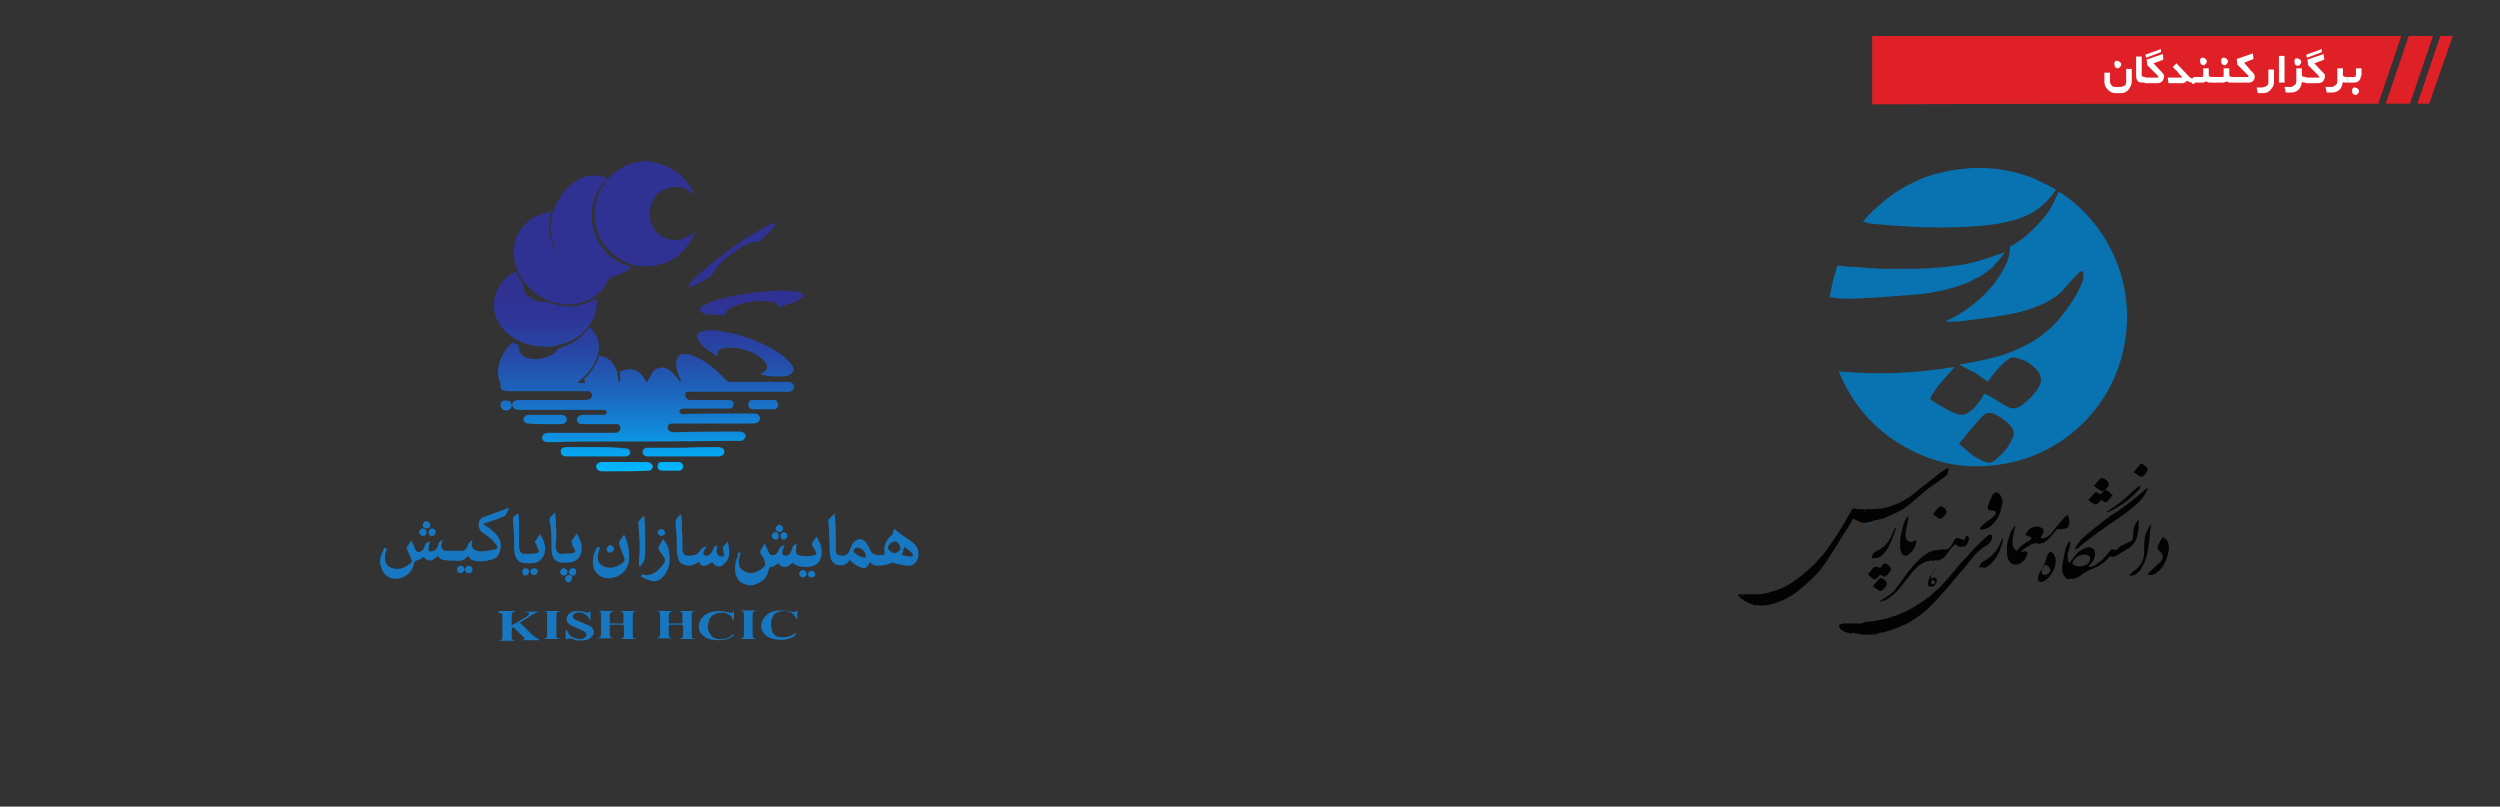<?xml version="1.0" encoding="utf-8"?>
<!-- Generator: Adobe Illustrator 27.7.0, SVG Export Plug-In . SVG Version: 6.00 Build 0)  -->
<svg version="1.1" id="Isolation_Mode" xmlns="http://www.w3.org/2000/svg" xmlns:xlink="http://www.w3.org/1999/xlink" x="0px"
	 y="0px" viewBox="0 0 402.6 129.9" style="enable-background:new 0 0 402.6 129.9;" xml:space="preserve">
<rect x="0" y="0" width="402.6" height="129.9" fill="#333333" stroke="none"/>
<style type="text/css">
	.st0{fill:#DF2127;}
	.st1{fill:#FFFFFF;}
	.st2{fill:#1877C1;}
	.st3{fill:url(#SVGID_1_);}
	.st4{fill:#0973B1;}
	.st5{fill:#030303;}
</style>
<g>
	<path class="st0" d="M301.5,5.8c28.4,0,56.8,0,85.2,0L383,16.7c-27.2,0-54.3,0-81.5,0.1C301.5,13.1,301.5,9.4,301.5,5.8z"/>
	<polygon class="st0" points="388.1,16.7 391.8,5.8 387.9,5.8 384.2,16.7 	"/>
	<polygon class="st0" points="391.2,16.7 395,5.8 393,5.8 389.3,16.7 	"/>
	<g>
		<path class="st1" d="M343.3,13.1c0,0.5-0.2,0.9-0.5,1.3c-0.3,0.4-0.7,0.6-1.2,0.6h-1c-0.4,0-0.8-0.2-1.2-0.6
			c-0.3-0.3-0.5-0.7-0.5-1.2v-1.5h0.9v1.5c0,0.2,0.1,0.4,0.3,0.6c0.2,0.2,0.3,0.2,0.6,0.2h0.8c0.2,0,0.4-0.1,0.6-0.2
			s0.3-0.3,0.3-0.6v-2.1h0.9V13.1z M340.5,10.3c0-0.1,0-0.1,0-0.2s0.1-0.1,0.1-0.2c0,0,0.1-0.1,0.2-0.1s0.1,0,0.2,0
			c0.1,0,0.3,0.1,0.4,0.2c0.1,0.1,0.2,0.2,0.2,0.4c0,0.1-0.1,0.3-0.2,0.4c-0.1,0.1-0.2,0.2-0.4,0.2c-0.1,0-0.3-0.1-0.4-0.2
			C340.6,10.6,340.5,10.5,340.5,10.3z"/>
		<path class="st1" d="M344.3,13.1c-0.2-0.2-0.3-0.5-0.3-0.9V9.1h0.9v3.1c0,0.1,0,0.1,0.1,0.1c0,0,0.2,0.1,0.5,0.1v0.9
			C344.9,13.3,344.5,13.3,344.3,13.1z"/>
		<path class="st1" d="M348.5,12.3c0,0.3-0.1,0.5-0.3,0.8c-0.2,0.2-0.5,0.3-0.8,0.3h-2v-0.9h2c0.1,0,0.2,0,0.2-0.1
			c0-0.1-0.3-0.4-0.8-0.9c-0.2-0.2-0.3-0.3-0.5-0.5s-0.3-0.3-0.5-0.5l-0.1-0.9l2.6-0.9l0.1,0.9l-1.6,0.6l1.5,1.6
			C348.4,11.9,348.5,12.1,348.5,12.3z M345.6,9.3l-0.1-0.5l2.5-0.9l0,0.5L345.6,9.3z"/>
		<path class="st1" d="M353,13.3c-0.2,0-0.5-0.1-0.8-0.3c-0.1,0.1-0.2,0.1-0.2,0.2s-0.1,0.1-0.2,0.1s-0.1,0-0.2,0.1
			c-0.1,0-0.2,0-0.3,0h-2.1l-0.1-0.9h2.1c0.1,0,0.2,0,0.2-0.1c0,0-0.1-0.1-0.2-0.2c-0.1-0.1-0.3-0.3-0.5-0.6
			c-0.1-0.2-0.3-0.3-0.4-0.4c-0.1-0.1-0.3-0.3-0.4-0.4l0.6-0.6l2,2.1c0.2,0.2,0.3,0.3,0.4,0.3c0,0,0.1,0,0.2,0s0.2,0,0.3,0v0.9H353z
			"/>
		<path class="st1" d="M355.8,13.3c-0.2,0-0.4-0.1-0.5-0.2c-0.2,0.1-0.4,0.2-0.6,0.2h-1.5v-0.9h1.4c0.2,0,0.2-0.1,0.2-0.4v-1h0.9V12
			c0,0.2,0,0.3,0.1,0.3c0.1,0.1,0.4,0.1,0.9,0.1v0.9H355.8z M354.3,9.8c0-0.1,0-0.1,0-0.2s0.1-0.1,0.1-0.2c0,0,0.1-0.1,0.2-0.1
			s0.1,0,0.2,0c0.1,0,0.3,0.1,0.4,0.2c0.1,0.1,0.2,0.2,0.2,0.4c0,0.1-0.1,0.3-0.2,0.4c-0.1,0.1-0.2,0.2-0.4,0.2
			c-0.1,0-0.3-0.1-0.4-0.2C354.4,10.1,354.3,10,354.3,9.8z"/>
		<path class="st1" d="M359.1,13.3c-0.2,0-0.4-0.1-0.5-0.2c-0.2,0.1-0.4,0.2-0.6,0.2h-1.5v-0.9h1.4c0.2,0,0.2-0.1,0.2-0.4v-1h0.9V12
			c0,0.2,0,0.3,0.1,0.3c0.1,0.1,0.4,0.1,0.9,0.1v0.9H359.1z M357.7,9.8c0-0.1,0-0.1,0-0.2s0.1-0.1,0.1-0.2c0,0,0.1-0.1,0.2-0.1
			s0.1,0,0.2,0c0.1,0,0.3,0.1,0.4,0.2c0.1,0.1,0.2,0.2,0.2,0.4c0,0.1-0.1,0.3-0.2,0.4c-0.1,0.1-0.2,0.2-0.4,0.2
			c-0.1,0-0.3-0.1-0.4-0.2C357.7,10.1,357.7,10,357.7,9.8z"/>
		<path class="st1" d="M363.1,12.3c0,0.7-0.4,1-1.1,1h-2.1v-0.9h2.1c0.1,0,0.1-0.1,0.1-0.2c0,0,0-0.1-0.1-0.1l-1.7-1.7l-0.1-0.9
			l2.6-0.9l0.1,0.9l-1.5,0.6l1.1,1.3C363,11.8,363.1,12.1,363.1,12.3z"/>
		<path class="st1" d="M365.7,14.4c-0.3,0.4-0.7,0.6-1.2,0.6h-0.9l-0.2-0.9h0.5c0.9,0,1.4-0.3,1.4-0.8v-2.1h0.9v2
			C366.2,13.6,366.1,14,365.7,14.4z"/>
		<path class="st1" d="M367,13.3V9h0.9v4.3H367z"/>
		<path class="st1" d="M371.2,13.3c-0.2,0-0.3,0-0.5-0.1c-0.1,0.5-0.2,0.9-0.5,1.2c-0.3,0.3-0.7,0.5-1.2,0.5h-0.9l-0.2-0.9h1
			c0.2,0,0.4-0.1,0.6-0.3c0.2-0.1,0.3-0.3,0.3-0.6v-2.1h0.9v1.1c0,0.2,0.2,0.3,0.7,0.3v0.9H371.2z M369.5,9.9c0-0.1,0-0.1,0-0.2
			s0.1-0.1,0.1-0.2s0.1-0.1,0.2-0.1c0.1,0,0.1,0,0.2,0c0.1,0,0.3,0.1,0.4,0.2s0.2,0.2,0.2,0.4c0,0.1-0.1,0.3-0.2,0.4
			s-0.2,0.2-0.4,0.2c-0.1,0-0.3-0.1-0.4-0.2C369.5,10.1,369.5,10,369.5,9.9z"/>
		<path class="st1" d="M374.4,12.3c0,0.3-0.1,0.5-0.3,0.8c-0.2,0.2-0.5,0.3-0.8,0.3h-2v-0.9h2c0.1,0,0.2,0,0.2-0.1
			c0-0.1-0.3-0.4-0.8-0.9c-0.2-0.2-0.3-0.3-0.5-0.5s-0.3-0.3-0.5-0.5l-0.1-0.9l2.6-0.9l0.1,0.9l-1.6,0.6l1.5,1.6
			C374.4,11.9,374.4,12.1,374.4,12.3z M371.5,9.3l-0.1-0.5l2.5-0.9l0,0.5L371.5,9.3z"/>
		<path class="st1" d="M377.8,13.3c-0.2,0-0.3,0-0.5-0.1c-0.1,0.5-0.2,0.9-0.5,1.2c-0.3,0.3-0.7,0.5-1.2,0.5h-0.9l-0.2-0.9h1
			c0.2,0,0.4-0.1,0.6-0.3c0.2-0.1,0.3-0.3,0.3-0.6v-2.1h0.9v1.1c0,0.2,0.2,0.3,0.7,0.3v0.9H377.8z"/>
		<path class="st1" d="M380.2,12.2c0,0.3-0.1,0.6-0.3,0.8c-0.2,0.2-0.5,0.3-0.8,0.3H378v-0.9h0.8c0.1,0,0.2,0,0.3,0s0.1,0,0.2-0.1
			c0,0,0.1-0.1,0.1-0.1s0-0.1,0-0.3c0,0,0-0.1,0-0.1s0-0.1,0-0.2s0-0.2,0-0.3s0-0.2,0-0.3h0.9V12.2z M378.8,14.6c0-0.1,0-0.1,0-0.2
			s0.1-0.1,0.1-0.2c0,0,0.1-0.1,0.2-0.1s0.1,0,0.2,0c0.1,0,0.3,0.1,0.4,0.2c0.1,0.1,0.2,0.2,0.2,0.4c0,0.1-0.1,0.3-0.2,0.4
			c-0.1,0.1-0.2,0.2-0.4,0.2c-0.1,0-0.3-0.1-0.4-0.2C378.8,14.9,378.8,14.8,378.8,14.6z"/>
	</g>
</g>
<g>
	<path class="st2" d="M61.2,90c0.1-0.2,0.1-0.4,0.2-0.6c0.1-0.4,0.3-0.7,0.5-1.2c0.2,0.1,0.3,0.1,0.4,0.2c-0.1,0.4-0.3,0.8-0.3,1.2
		c-0.1,1.2,0.5,1.9,1.8,2c0.8,0.1,1.5-0.3,2.2-0.8c0.3-0.2,0.4-0.5,0.2-0.8c-0.2-0.5-0.4-0.9-0.6-1.4c-0.1-0.2-0.2-0.4,0-0.6
		c0.2-0.3,0.4-0.6,0.6-1c0.2,0.3,0.3,0.6,0.4,0.8c0.1,0.2,0.1,0.3,0.2,0.5c0.1,0.3,0.3,0.6,0.6,0.6c0.3,0,0.6-0.2,0.8-0.5
		c0.1-0.2,0.2-0.3,0.2-0.5c0.1-0.4,0.4-0.6,0.9-0.7c-0.1,0.3-0.2,0.4-0.2,0.6c0,0.2-0.1,0.4-0.1,0.6c0,0.3,0.2,0.5,0.5,0.4
		c0.4-0.1,0.7-0.2,0.9-0.6c0.1-0.2,0.2-0.4,0.2-0.6c0.1-0.4,0.4-0.5,0.7-0.7c-0.1,0.3-0.1,0.5-0.2,0.7c-0.1,0.6,0.1,1.1,0.8,1.1
		c0.8,0,1.6,0,2.4,0c0.5,0,0.9-0.3,1-0.8c0.1-0.5,0.4-0.7,0.8-0.9c0,0.2-0.1,0.4-0.1,0.5c-0.1,0.6,0.2,1.1,0.8,1.2
		c0.9,0.2,1.9,0,2.8-0.2c0.5-0.1,0.6-0.4,0.3-0.8c-0.2-0.3-0.5-0.6-0.8-0.9c-0.5-0.4-1-0.8-1.5-1.1c-0.4-0.3-0.6-1-0.5-1.5
		c0.1-0.4,0.3-0.7,0.7-0.9c1.4-0.5,2.7-1,4.1-1.5c0,0,0,0,0.1,0c-0.2,0.4-0.4,0.8-0.6,1.2c0,0.1-0.2,0.1-0.3,0.2
		c-1,0.4-2.1,0.8-3.1,1.1c-0.1,0-0.1,0.1-0.2,0.1c0.5,0.3,1,0.6,1.4,1c0.5,0.4,0.9,0.8,1.2,1.4c0.5,0.9,0.2,2.1-0.3,2.8
		c-0.2,0.3-0.6,0.4-0.9,0.5c-0.9,0.3-1.9,0.4-2.8,0.2c-0.4-0.1-0.7-0.2-0.9-0.6c0-0.1-0.1-0.1-0.1-0.2c-0.4,0.4-0.8,0.8-1.3,0.8
		c-0.3,0-0.5,0.1-0.8,0c-0.5,0-1,0-1.6-0.1c-0.5,0-0.9-0.2-1.2-0.7c-0.1,0.1-0.2,0.2-0.3,0.3c-0.8,0.7-1.3,0.6-2-0.1
		c-0.3,0.2-0.6,0.4-0.9,0.5c-0.5,0.1-0.6,0.3-0.7,0.8c-0.3,1.3-1.6,2.2-2.8,2.2c-0.9,0-1.6-0.3-2.1-1.1c-0.2-0.3-0.2-0.6-0.3-0.8
		c0-0.1-0.1-0.1-0.1-0.2C61.2,90.7,61.2,90.4,61.2,90z"/>
	<path class="st2" d="M118.9,88.9c0.1,0.1,0.2,0.1,0.4,0.2c-0.2,0.5-0.4,1.1-0.3,1.6c0,0.5,0.2,0.9,0.7,1.2c0.8,0.5,1.7,0.5,2.5,0
		c0.2-0.1,0.5-0.3,0.7-0.5c0.2-0.2,0.4-0.4,0.3-0.7c-0.1-0.6-0.3-1.1-0.7-1.5c-0.1-0.2-0.1-0.4,0-0.6c0.2-0.3,0.4-0.7,0.6-1
		c0,0,0.1,0,0.1,0c0.1,0.3,0.3,0.6,0.4,0.9c0.1,0.1,0.1,0.3,0.2,0.4c0.1,0.3,0.2,0.5,0.6,0.5c0.3,0,0.6-0.1,0.8-0.4
		c0.1-0.1,0.2-0.3,0.2-0.4c0.1-0.4,0.4-0.7,0.9-0.8c0,0.2-0.1,0.3-0.1,0.4c-0.1,0.2-0.1,0.4-0.2,0.7c-0.1,0.4,0.2,0.6,0.6,0.6
		c0.3,0,0.6-0.2,0.7-0.5c0.1-0.3,0.3-0.5,0.3-0.8c0.1-0.4,0.4-0.5,0.7-0.6c0,0.3-0.1,0.6-0.1,0.9c-0.1,0.6,0.1,0.9,0.8,1
		c0.7,0.1,1.4,0.1,2.1-0.1c0.4-0.1,0.4-0.1,0.3-0.5c-0.2-0.4-0.5-0.9-0.7-1.3c0.3-0.4,0.5-0.8,0.8-1.2c0.3,0.5,0.5,1,0.7,1.5
		c0.2,0.8,0.2,1.6-0.2,2.4c-0.2,0.3-0.4,0.5-0.7,0.7c-0.9,0.4-1.9,0.4-2.9,0.1c-0.3-0.1-0.5-0.3-0.8-0.5c-0.1,0.1-0.2,0.2-0.3,0.3
		c-0.3,0.2-0.5,0.4-0.9,0.4c-0.5,0-0.8-0.2-1.1-0.6c-0.1,0.1-0.2,0.1-0.2,0.2c-0.3,0.2-0.6,0.4-0.9,0.4c-0.2,0-0.3,0.1-0.4,0.4
		c-0.1,0.3-0.1,0.6-0.3,0.9c-0.4,0.9-1.2,1.3-2.1,1.6c-0.5,0.1-0.9,0.1-1.4-0.1c-1-0.3-1.4-1-1.6-1.9c-0.1-0.9,0-1.8,0.4-2.6
		C118.8,89.1,118.9,89,118.9,88.9z"/>
	<path class="st2" d="M109.7,82.8c0,0.4,0.1,0.7,0.1,1.1c0,0.8,0,1.7,0.1,2.5c0,0.6,0,1.2,0,1.8c0,0.1,0,0.2,0,0.3
		c0.1,0.6,0.2,1,1.1,1c0.8,0,1.4-0.2,1.8-0.9c0.2-0.3,0.5-0.5,1-0.6c-0.1,0.2-0.2,0.4-0.3,0.5c-0.1,0.1-0.1,0.3-0.2,0.4
		c-0.1,0.4,0,0.6,0.4,0.6c0.5,0,0.9-0.4,1.1-0.9c0.1-0.3,0.2-0.6,0.5-0.7c0.1,0,0.1,0,0.2,0c0,0.3-0.1,0.6-0.1,0.9
		c0,0.5,0.5,0.9,0.9,0.8c0.3,0,0.4-0.1,0.3-0.4c-0.1-0.3-0.1-0.6-0.2-0.9c0-0.1,0-0.2,0.1-0.3c0.2-0.3,0.5-0.5,0.7-0.8
		c0.2,1.1,0.5,2.2-0.2,3.2c-0.2,0.2-0.4,0.4-0.6,0.6c-0.4,0.3-0.9,0.3-1.4-0.1c-0.1-0.1-0.2-0.2-0.3-0.4c-0.2,0.1-0.3,0.3-0.4,0.3
		c-0.2,0.1-0.5,0.3-0.7,0.3c-0.5,0.1-0.8-0.1-1-0.6c-0.3,0.1-0.5,0.3-0.8,0.4c-0.7,0.3-1.3,0.2-2-0.1c-0.3-0.2-0.5-0.5-0.6-0.9
		c-0.1-0.3-0.1-0.7-0.2-1c0-1.1,0-2.2-0.1-3.3c0-0.5-0.1-0.9-0.1-1.4c0-0.3,0-0.5,0.2-0.7C109.2,83.2,109.4,83,109.7,82.8z"/>
	<path class="st2" d="M83.5,82.7c0,0.4,0.1,0.8,0.1,1.2c0,1.4,0,2.7,0,4.1c0,0.2,0,0.4,0.1,0.5c0.1,0.5,0.3,0.7,0.8,0.7
		c0.6,0,1.2,0,1.8-0.1c0.1,0,0.2,0,0.3-0.1c0.2-0.1,0.2-0.2,0.2-0.3c-0.2-0.3-0.3-0.6-0.4-0.9c-0.1-0.2-0.2-0.4-0.3-0.5
		c0.3-0.4,0.5-0.8,0.8-1.2c0.1,0,0.1,0,0.1,0c0.6,0.9,1,1.9,0.7,3c-0.3,1-1,1.6-2.1,1.6c-0.3,0-0.6,0-1,0c-1,0-1.5-0.6-1.7-1.5
		c-0.1-0.4-0.1-0.8-0.1-1.2c0-0.9,0-1.9-0.1-2.8c0-0.5-0.1-0.9-0.1-1.4c0-0.3,0-0.5,0.2-0.7C83,83,83.2,82.8,83.5,82.7
		C83.5,82.6,83.5,82.6,83.5,82.7z"/>
	<path class="st2" d="M92,87.2c0.3-0.4,0.5-0.8,0.9-1.3c0.3,0.6,0.6,1.1,0.7,1.7c0.2,0.8,0.1,1.6-0.4,2.2c-0.4,0.6-1,0.7-1.6,0.8
		c-0.4,0-0.7,0-1.1,0c-0.9,0-1.5-0.6-1.6-1.4c-0.1-0.5-0.1-1-0.1-1.4c0-0.9,0-1.8-0.1-2.6c0-0.5-0.1-0.9-0.2-1.4
		c0-0.2,0-0.3,0.1-0.5c0.3-0.2,0.5-0.5,0.7-0.7c0,0,0.1,0,0.1,0c0,0.3,0.1,0.6,0.1,0.8c0,1.1,0.1,2.1,0.1,3.2c0,0.4-0.1,0.8-0.1,1.3
		c0,0.2,0,0.5,0.1,0.7c0.1,0.3,0.4,0.6,0.7,0.6c0.6,0,1.2-0.1,1.9-0.1c0.1,0,0.1,0,0.2-0.1c0.2-0.1,0.3-0.2,0.2-0.4
		c-0.2-0.3-0.3-0.6-0.5-0.9C92.2,87.5,92.1,87.4,92,87.2z"/>
	<path class="st2" d="M96.3,88c0.1,0.1,0.2,0.1,0.3,0.2c-0.1,0.4-0.2,0.8-0.3,1.1c-0.2,1,0.3,2,1.6,2.1c0.9,0.1,1.6-0.2,2.3-0.7
		c0.3-0.2,0.5-0.5,0.3-0.9c-0.2-0.6-0.5-1.3-0.7-1.9c-0.1-0.3-0.2-0.5,0-0.8c0.2-0.3,0.4-0.6,0.7-1c0.1,0.2,0.2,0.3,0.2,0.4
		c0.5,1.2,0.7,2.4,0.6,3.7c-0.1,1.3-1.1,2.5-2.4,2.8c-0.9,0.2-1.8,0.2-2.6-0.5c-0.5-0.4-0.7-0.9-0.8-1.5c-0.1-1,0.1-1.9,0.6-2.8
		C96.2,88.2,96.3,88.1,96.3,88z"/>
	<path class="st2" d="M98.9,98.4c-0.7,0.2-0.7,0.3-0.7,1c0,0.3,0,0.6,0,1c0.7,0,1.4,0,2.2,0c0-0.5,0-1.1,0-1.6
		c0-0.1-0.2-0.2-0.3-0.3c-0.1-0.1-0.3-0.1-0.5-0.1c1,0,2,0,3,0c0,0,0,0,0,0c-0.7,0.1-0.7,0.1-0.7,0.8c0,1,0,2,0,3
		c0,0.6,0,0.6,0.7,0.7c-1,0-1.9,0-2.8,0c0.6-0.1,0.7-0.2,0.7-0.8c0-0.4,0-0.8,0-1.2c0-0.2-0.1-0.3-0.3-0.3c-0.6,0-1.1,0-1.7,0
		c-0.1,0-0.3,0-0.3,0.2c0,0.5,0,0.9,0,1.4c0,0.4,0.2,0.5,0.6,0.6c-0.4,0-0.9,0-1.3,0c-0.5,0-0.9,0-1.5,0c0.7-0.1,0.8-0.2,0.8-0.8
		c0-1,0-1.9,0-2.9c0-0.6-0.1-0.7-0.7-0.8c0,0-0.1,0-0.1,0C96.9,98.4,97.9,98.4,98.9,98.4z"/>
	<path class="st2" d="M108.4,98.4c-0.7,0.2-0.7,0.3-0.7,1c0,0.3,0,0.6,0,1c0.7,0,1.4,0,2.2,0c0-0.5,0-1.1,0-1.6
		c0-0.1-0.2-0.2-0.3-0.3c-0.1-0.1-0.3-0.1-0.5-0.1c1,0,2,0,3,0c0,0,0,0,0,0c-0.7,0.1-0.7,0.1-0.7,0.8c0,1,0,2,0,3
		c0,0.6,0,0.6,0.7,0.7c-1,0-1.9,0-2.8,0c0.6-0.1,0.7-0.2,0.7-0.8c0-0.4,0-0.8,0-1.2c0-0.2-0.1-0.3-0.3-0.3c-0.6,0-1.1,0-1.7,0
		c-0.1,0-0.3,0-0.3,0.2c0,0.5,0,0.9,0,1.4c0,0.4,0.2,0.5,0.6,0.6c-0.4,0-0.9,0-1.3,0c-0.5,0-0.9,0-1.5,0c0.7-0.1,0.8-0.2,0.8-0.8
		c0-1,0-1.9,0-2.9c0-0.6-0.1-0.7-0.7-0.8c0,0-0.1,0-0.1,0C106.4,98.4,107.4,98.4,108.4,98.4z"/>
	<path class="st2" d="M80.2,98.4c1,0,1.9,0,2.8,0c-0.6,0.3-0.6,0.3-0.6,1c0,0.4,0,0.8,0,1.3c0.4-0.2,0.7-0.4,1.1-0.6
		c0.4-0.3,0.8-0.5,1.3-0.8c0,0,0.1,0,0.1-0.1c0.1-0.1,0.3-0.3,0.3-0.4c0-0.2-0.3-0.2-0.4-0.2c0,0-0.1,0-0.2-0.1c0.7,0,1.4,0,2.2,0
		c-1.1,0.4-2,1.1-3.1,1.8c1.1,0.9,1.9,2.1,3.3,2.8c-0.5,0-1,0-1.4,0c-0.5,0-0.9,0-1.5,0c0.5-0.2,0.5-0.3,0.1-0.6
		c-0.4-0.4-0.9-0.9-1.3-1.3c-0.1-0.1-0.3-0.1-0.4-0.2c0,0.1-0.1,0.3-0.1,0.4c0,0.3,0,0.6,0,1c0,0.6,0,0.6,0.6,0.8
		c-0.9,0-1.8,0-2.7,0c0.1-0.1,0.4-0.1,0.5-0.2c0.1-0.1,0.1-0.3,0.1-0.5c0-1,0-2,0-3.1c0-0.6,0-0.6-0.6-0.7
		C80.4,98.4,80.3,98.4,80.2,98.4z"/>
	<path class="st2" d="M103.2,92.8c0.1-0.1,0.1-0.2,0.2-0.3c0.2,0,0.3,0,0.5,0.1c0.8,0.1,1.5-0.3,2.1-0.8c0.3-0.3,0.6-0.6,0.8-0.9
		c0.3-0.4,0.4-0.8,0.1-1.2c-0.3-0.4-0.5-0.8-0.8-1.2c-0.1-0.2-0.1-0.3,0-0.5c0.2-0.4,0.4-0.7,0.7-1.2c0.4,0.6,0.8,1.1,0.9,1.8
		c0.3,1.4,0.2,2.7-0.6,3.9c-0.2,0.3-0.5,0.6-0.8,0.8c-0.4,0.3-0.8,0.3-1.2,0.3C104.4,93.4,103.8,93.2,103.2,92.8z"/>
	<path class="st2" d="M91.1,103c0-0.5,0-1.1,0-1.6c0,0,0,0,0.1,0c0.2,0.3,0.3,0.5,0.5,0.8c0.5,0.6,1.6,0.9,2.3,0.6
		c0.5-0.3,0.6-0.7,0.2-1c-0.2-0.2-0.5-0.3-0.7-0.4c-0.6-0.3-1.2-0.5-1.7-0.8c-0.7-0.4-0.7-1.2-0.2-1.7c0.3-0.3,0.7-0.5,1.2-0.5
		c0.5,0,1,0,1.5,0.2c0.3,0.1,0.5,0.1,0.8-0.2c0,0.6,0,1,0,1.6c-0.1-0.1-0.1-0.2-0.2-0.3c-0.4-0.9-1.3-1.2-2.1-1
		c-0.1,0-0.2,0.1-0.3,0.1c-0.3,0.2-0.4,0.7,0,0.9c0.3,0.2,0.7,0.3,1.1,0.5c0.5,0.2,1,0.4,1.4,0.6c0.9,0.6,0.8,1.4,0,2
		c-0.7,0.4-1.4,0.4-2.2,0.3c-0.1,0-0.2,0-0.3-0.1C91.9,102.8,91.5,102.7,91.1,103C91.1,103.1,91.1,103.1,91.1,103z"/>
	<path class="st2" d="M128.4,98.3c0,0.5,0,1,0,1.4c0,0,0,0-0.1,0c-0.1-0.1-0.1-0.2-0.2-0.3c-0.3-0.6-0.8-0.9-1.4-1
		c-0.4-0.1-0.8,0-1.2,0.1c-1.2,0.3-1.4,1.5-1.3,2.3c0,0.2,0.1,0.5,0.1,0.7c0.2,0.7,0.7,1.1,1.4,1.1c0.9,0.1,1.7-0.1,2.4-0.7
		c0,0,0.1,0,0.1,0.1c-0.1,0.1-0.1,0.3-0.2,0.4c-0.5,0.3-1,0.5-1.6,0.6c-0.7,0.1-1.5,0-2.2-0.2c-0.5-0.2-0.9-0.4-1.2-0.8
		c-0.8-1.1-0.4-2.2,0.5-3c0.6-0.5,1.4-0.7,2.2-0.7c0.6,0,1.1,0,1.7,0.2C127.8,98.6,128.1,98.6,128.4,98.3
		C128.3,98.3,128.3,98.3,128.4,98.3z"/>
	<path class="st2" d="M118.1,102.1c0.1,0.3-0.1,0.4-0.3,0.5c-0.6,0.4-1.3,0.5-2,0.5c-0.9,0-1.7-0.1-2.4-0.6
		c-0.9-0.6-1.2-1.8-0.5-2.8c0.5-0.7,1.2-1.1,2-1.2c0.8-0.2,1.6-0.1,2.4,0.1c0.3,0.1,0.7,0.2,0.9-0.2c0,0.5,0,1,0,1.6
		c-0.1-0.2-0.2-0.2-0.2-0.3c-0.3-0.8-1.4-1.2-2.2-1c-1.3,0.2-1.7,1-1.8,2c-0.1,1,0.6,2.1,1.5,2.2c0.8,0.1,1.6,0,2.3-0.5
		C117.9,102.2,118,102.1,118.1,102.1C118,102.1,118,102.1,118.1,102.1z"/>
	<path class="st2" d="M87.4,98.4c1,0,1.9,0,2.9,0c-0.7,0.2-0.7,0.1-0.7,0.9c0,1,0,1.9,0,2.9c0,0.6,0.1,0.6,0.7,0.7c-1,0-1.9,0-2.7,0
		c0.1-0.1,0.3-0.1,0.4-0.2c0.1-0.1,0.1-0.3,0.1-0.5c0-1,0-2.1,0-3.1c0-0.6,0-0.6-0.6-0.7C87.5,98.4,87.4,98.4,87.4,98.4
		C87.4,98.4,87.4,98.4,87.4,98.4z"/>
	<path class="st2" d="M121.9,102.9c-1,0-1.9,0-2.9,0c0.2,0,0.3-0.1,0.5-0.1c0.2-0.1,0.3-0.2,0.3-0.4c0-1.2,0-2.4,0-3.6
		c0-0.2-0.1-0.3-0.3-0.4c-0.2-0.1-0.3-0.1-0.6-0.1c1,0,2,0,3,0c-0.7,0.2-0.7,0.2-0.7,1c0,0.9,0,1.9,0,2.8
		C121.2,102.7,121.3,102.8,121.9,102.9z"/>
	<path class="st2" d="M103.7,83.1c0,0.1,0.1,0.2,0.1,0.4c0,0.6,0.1,1.3,0.1,1.9c0,1.3,0,2.6,0,3.9c0,0.8-0.3,1.4-0.9,2
		c0-0.2-0.1-0.3-0.1-0.4c0-0.8,0.1-1.6,0.1-2.4c0-0.4,0-0.8,0-1.3c-0.1-1-0.1-2-0.2-3c0-0.1,0-0.2,0.1-0.3c0.3-0.3,0.5-0.6,0.8-0.9
		C103.6,83,103.7,83.1,103.7,83.1z"/>
	<linearGradient id="SVGID_1_" gradientUnits="userSpaceOnUse" x1="104.398" y1="75.873" x2="104.398" y2="26">
		<stop  offset="0" style="stop-color:#00B8FF"/>
		<stop  offset="0.127" style="stop-color:#108BDB"/>
		<stop  offset="0.258" style="stop-color:#1D64BC"/>
		<stop  offset="0.378" style="stop-color:#2748A6"/>
		<stop  offset="0.483" style="stop-color:#2D3798"/>
		<stop  offset="0.561" style="stop-color:#2F3193"/>
	</linearGradient>
	<path class="st3" d="M104.7,26c0.3,0.1,0.5,0.1,0.8,0.2c1.5,0.3,2.7,0.9,3.9,1.8c1.1,1,1.9,2.1,2.5,3.5c-1.1-1.1-2.4-1.6-3.9-1.3
		c-1,0.2-1.8,0.6-2.4,1.4c-1.5,2-1.2,4.5,0.3,5.9c1.5,1.5,4.1,1.7,6.1-0.3c-0.1,0.2-0.1,0.3-0.2,0.5c-1.2,2.6-3.1,4.4-5.9,5
		c-2.4,0.5-4.7,0.1-6.7-1.4c-1.8-1.3-2.9-3.1-3.3-5.2c-0.3-1.7-0.1-3.3,0.5-4.9c0.5-1.2,1.2-2.1,2.1-3c1.2-1.1,2.6-1.8,4.2-2.1
		c0.3,0,0.5-0.1,0.8-0.2C103.8,26,104.2,26,104.7,26z M80.8,61.7c-0.4,0.4-0.2,1.1,0.3,1.2c0.2,0,0.3,0.1,0.5,0.1c2.9,0,5.8,0,8.7,0
		c1.5,0,2.9,0,4.4,0c0.3,0,0.5,0.2,0.6,0.4c0.1,0.2,0,0.5-0.1,0.7c-0.2,0.2-0.5,0.3-0.8,0.3c-3.6,0-7.2,0-10.8,0
		c-0.2,0-0.4,0-0.6,0.1c-0.5,0.2-0.7,0.7-0.3,1.2c0.2,0.2,0.5,0.3,0.8,0.3c1.2,0,2.4,0,3.7,0c3.3,0,6.7,0,10,0c0.1,0,0.2,0,0.2,0
		c0.2,0.1,0.3,0.2,0.3,0.4c0,0.2-0.2,0.4-0.4,0.4c-0.1,0-0.2,0-0.2,0c-0.6,0-1.3,0-1.9,0c-0.5,0-0.9,0-1.4,0c-0.4,0-0.8,0.3-0.9,0.6
		c-0.1,0.5,0.3,0.9,0.8,0.9c1.4,0,2.8,0,4.3,0c0.5,0,0.9,0,1.4,0c0.3,0,0.5,0.3,0.5,0.6c0,0.3-0.1,0.6-0.4,0.7
		c-0.2,0.1-0.4,0.1-0.6,0.1c-3.5,0-7,0-10.5,0c-0.2,0-0.4,0-0.6,0.1c-0.3,0.1-0.4,0.3-0.5,0.6c0,0.3,0.1,0.6,0.4,0.7
		c0.2,0.1,0.4,0.1,0.6,0.1c1.9,0,3.9-0.1,5.8-0.1c7.5,0,15,0,22.5-0.1c0.9,0,1.8,0,2.7,0c0.3,0,0.5-0.2,0.7-0.5
		c0.1-0.3,0.1-0.5-0.1-0.7c-0.2-0.2-0.5-0.3-0.8-0.3c-3.5,0-7,0-10.5,0.1c-0.2,0-0.4,0-0.6-0.1c-0.4-0.1-0.7-0.7-0.3-1.1
		c0.2-0.2,0.5-0.2,0.7-0.2c4.1,0,8.2,0,12.4,0c0.3,0,0.7,0,1-0.1c0.4-0.1,0.5-0.3,0.6-0.7c0-0.4-0.4-0.8-0.8-0.8c-2,0-3.9,0-5.9,0
		c-1.9,0-3.8,0-5.7,0.1c-0.1,0-0.3,0-0.4-0.1c-0.1-0.1-0.2-0.3-0.2-0.4c0-0.1,0.2-0.3,0.3-0.3c0.1-0.1,0.3-0.1,0.5-0.1
		c2.3,0,4.7,0,7,0c0.1,0,0.2,0,0.3,0c0.3,0,0.6-0.3,0.6-0.5c0.1-0.4,0-0.7-0.4-0.8c-0.1-0.1-0.3-0.1-0.5-0.1c-2,0-3.9,0-5.9,0
		c-0.1,0-0.2,0-0.3,0c-0.5-0.1-0.8-0.6-0.6-1.1c0.2-0.3,0.4-0.2,0.6-0.2c5.3,0,10.6,0,15.8,0c0.2,0,0.4,0,0.6-0.1
		c0.5-0.2,0.6-0.8,0.3-1.2c-0.2-0.2-0.5-0.3-0.8-0.3c-3.1,0-6.2,0-9.3,0c-0.3,0-0.5-0.1-0.7-0.3c-1.1-1.2-2.3-2.3-3.8-3.2
		c-0.8-0.5-1.7-0.9-2.7-1c-0.7,0-1.2,0.2-1.4,0.9c-0.1,0.3-0.1,0.6-0.1,0.8c0,0.8,0.3,1.5,0.6,2.3c0.1,0.1,0.1,0.3,0.2,0.4
		c0,0-0.1,0-0.1,0.1c-0.1-0.1-0.2-0.2-0.3-0.3c-0.5-0.7-1-1.3-1.7-1.7c-0.4-0.2-0.8-0.4-1.2-0.3c-0.6,0.1-1.1,0.3-1.4,0.9
		c-0.2,0.4-0.4,0.7-0.6,1.1c-0.1,0.1-0.1,0.3-0.2,0.4c-0.1-0.1-0.2-0.2-0.3-0.4c-0.3-0.6-0.7-1.1-1.3-1.4c-0.5-0.3-1.1-0.4-1.7-0.3
		c-0.4,0.1-0.8,0.2-1.1,0.4c0.1,0.6,0.1,1.5-0.1,1.7c-0.1-0.1-0.1-0.2-0.1-0.3c-0.1-0.4-0.1-0.9-0.2-1.3c-0.4-1.4-1.2-2.4-2.7-2.7
		c-0.2-0.1-0.3,0-0.3,0.2c-0.1,0.3-0.2,0.7-0.4,1c-0.5,0.9-1.1,1.8-1.9,2.5c0,0.2,0.1,0.4,0.1,0.7c-0.4,0-0.8,0-1.2-0.1
		c0-0.1,0.1-0.1,0.1-0.1c1.3-1,2.3-2.1,2.9-3.6c0.5-1.2,0.6-2.3,0.2-3.5c-0.3-0.7-0.7-1.3-1.3-1.7c-0.3,0.4-0.5,0.7-0.8,1
		c-1.1,1.2-2.5,1.9-4,2.4c-0.1,0-0.2,0.1-0.3,0.2c-0.2,0.2-0.4,0.4-0.6,0.6c-1.3,0.9-2.7,1.1-4.1,0.8c-1.1-0.3-1.6-1-1.6-2.1
		c-0.3-0.2-0.7-0.3-1-0.5c-0.9,0.9-1.6,1.9-2,3.1c-0.3,0.8-0.4,1.7-0.2,2.6c0.1,0.4,0.2,0.8,0.4,1.2C80.9,61.6,80.9,61.7,80.8,61.7z
		 M80.6,45.8c-1,1.4-1.3,3-0.9,4.7c0.4,1.4,1.2,2.5,2.3,3.4c1.5,1.2,3.3,1.8,5.3,1.9c1,0.1,2,0,2.9-0.3c2-0.5,3.6-1.5,4.8-3.2
		c0.8-1.2,1.2-2.5,1.1-3.9c0-0.1-0.1-0.3-0.1-0.4c-0.1,0.1-0.2,0.1-0.3,0.2c-1,0.6-2,0.9-3.2,1.1c-1.4,0.1-2.8-0.1-4.1-0.6
		c-0.1-0.1-0.3-0.1-0.4-0.1c-0.3,0-0.6,0-0.8,0c-1-0.1-1.8-0.5-2.5-1.3c-0.3-0.4-0.5-0.8-0.4-1.3c0-0.1,0-0.2-0.1-0.3
		c-0.4-0.6-0.8-1.3-1.2-2C82.1,44.2,81.2,44.9,80.6,45.8z M88.3,34.2c-1.6,0.3-3,1-4,2.2c-1.3,1.5-1.8,3.3-1.5,5.2
		c0.2,1.6,0.9,3.1,2,4.3c1.1,1.3,2.5,2.2,4.1,2.7c1.3,0.4,2.6,0.6,3.9,0.3c1.7-0.3,3.2-1,4.3-2.4c0.4-0.6,0.8-1.2,1.1-1.9
		c-3,0.3-5.6-0.4-7.6-2.7c-2-2.3-2.6-4.9-1.8-7.9C88.6,34.2,88.4,34.2,88.3,34.2z M96.1,28.3c-0.9-0.1-1.7,0-2.5,0.4
		c-1.4,0.6-2.4,1.6-3.3,2.9c-1.3,1.9-1.9,4-1.5,6.4c0.4,2.2,1.5,4,3.4,5.3c1.1,0.8,2.3,1.2,3.6,1.4c0.9,0.1,1.8,0.1,2.7-0.1
		c1.2-0.3,2.3-0.8,3.3-1.6c-6.5-1.5-8.7-9.6-4-14.3C97.2,28.4,96.7,28.3,96.1,28.3z M122.5,60.3c1.2,0.3,2.4,0.4,3.7,0.3
		c0.4,0,0.8-0.1,1.2-0.4c0.4-0.3,0.5-0.6,0.3-1.1c-0.1-0.1-0.1-0.3-0.2-0.4c-0.5-0.5-0.9-1-1.4-1.4c-1.6-1.2-3.5-2.1-5.4-2.8
		c-1.4-0.5-2.8-0.9-4.2-1.1c-0.8-0.1-1.6-0.3-2.4-0.2c-0.5,0-0.9,0.1-1.3,0.3c-0.5,0.2-0.7,0.6-0.4,1.1c0.1,0.3,0.3,0.5,0.5,0.8
		c0.6,0.7,1.4,1.2,2.2,1.7c0.1,0.1,0.3,0.2,0.5,0.2c-0.1-0.6,0-0.9,0.5-1.1c0.3-0.1,0.6-0.2,0.9-0.2c0.7,0,1.3,0,2,0.1
		c1.3,0.3,2.6,0.7,3.6,1.6c0.4,0.3,0.8,0.7,0.9,1.2c0.1,0.4,0,0.7-0.4,0.9C122.8,60.1,122.6,60.1,122.5,60.3
		C122.5,60.3,122.5,60.3,122.5,60.3z M117.5,49.7c0.5-0.3,1.1-0.5,1.7-0.7c0.9-0.3,1.9-0.5,2.9-0.5c0.8-0.1,1.5,0,2.2,0.1
		c0.5,0.1,1,0.2,1,0.9c1-0.3,2.1-0.6,3-1c0.3-0.2,0.6-0.4,0.9-0.6c0.3-0.2,0.2-0.5-0.1-0.7c-0.1-0.1-0.2-0.1-0.3-0.1
		c-0.4-0.1-0.8-0.2-1.2-0.2c-0.7-0.1-1.4-0.1-2.1-0.1c-1,0-2,0.1-2.9,0.2c-0.9,0.1-1.7,0.2-2.6,0.3c-1.3,0.2-2.6,0.5-3.8,0.8
		c-0.9,0.2-1.8,0.5-2.7,1c-0.2,0.1-0.4,0.3-0.6,0.4c-0.3,0.3-0.3,0.6,0.1,0.8c0.2,0.1,0.3,0.2,0.5,0.2c1,0.3,2.1,0.2,3.2,0.2
		C116.8,50.2,117.1,49.9,117.5,49.7z M115.6,73.5c0.2,0,0.4,0,0.6-0.1c0.5-0.2,0.6-0.9,0.2-1.2c-0.2-0.1-0.5-0.2-0.7-0.2
		c-1.8,0-3.7,0-5.5,0.1c-1.9,0-3.8,0-5.7,0c-0.1,0-0.2,0-0.4,0c-0.4,0.1-0.7,0.4-0.6,0.8c0,0.4,0.4,0.6,0.8,0.6c1.9,0,3.8,0,5.7,0
		C111.8,73.5,113.7,73.5,115.6,73.5z M111.5,46.1c1-0.4,1.8-0.9,2.7-1.5c0.3-0.2,0.7-0.4,0.8-0.9c0,0,0-0.1,0.1-0.1
		c0.3-0.4,0.5-0.8,0.8-1.1c0.6-0.6,1.3-1.2,2-1.7c1-0.8,2.1-1.4,3.3-1.8c0.2-0.1,0.5,0,0.8,0c0.1,0,0.3,0,0.3-0.1
		c0.6-0.5,1.2-1.1,1.8-1.7c0.3-0.3,0.5-0.6,0.7-0.9c0-0.1,0.1-0.2,0-0.3c0-0.1-0.2-0.1-0.3,0c-0.3,0.1-0.5,0.1-0.8,0.3
		c-1.1,0.6-2.2,1.2-3.3,1.9c-2.3,1.4-4.4,3.1-6.5,4.8c-0.9,0.8-1.8,1.5-2.6,2.4c-0.2,0.2-0.4,0.4-0.4,0.8
		C111.2,46.2,111.4,46.2,111.5,46.1z M96,72c-1.6,0-3.1,0-4.7,0c-0.2,0-0.4,0-0.6,0.1c-0.3,0.1-0.4,0.3-0.4,0.6
		c0,0.3,0.1,0.5,0.4,0.7c0.2,0.1,0.4,0.1,0.6,0.1c1.3,0,2.6,0,3.9,0c1.8,0,3.6,0,5.4,0c0.1,0,0.2,0,0.2,0c0.3,0,0.7-0.3,0.7-0.6
		c0-0.3-0.2-0.6-0.6-0.7c-0.1,0-0.3,0-0.5,0C99.1,72,97.6,72,96,72C96,72,96,72,96,72z M100.6,74.4c-1.2,0-2.4,0-3.5,0
		c-0.2,0-0.4,0-0.6,0.1c-0.3,0.1-0.5,0.3-0.5,0.6c0,0.3,0.2,0.6,0.5,0.7c0.2,0.1,0.3,0.1,0.5,0.1c0.5,0,1.1,0,1.6,0
		c1.9,0,3.8,0,5.7-0.1c0.1,0,0.2,0,0.2,0c0.3,0,0.5-0.3,0.6-0.5c0.1-0.3-0.1-0.5-0.3-0.7c-0.2-0.1-0.4-0.2-0.6-0.2
		C102.9,74.4,101.8,74.4,100.6,74.4C100.6,74.4,100.6,74.4,100.6,74.4z M87.7,68.3c0.8,0,1.7,0,2.5,0c0.1,0,0.2,0,0.3,0
		c0.7-0.1,1-0.7,0.6-1.2c-0.2-0.3-0.5-0.3-0.9-0.3c-1.7,0-3.3,0-5,0c-0.1,0-0.2,0-0.2,0c-0.4,0.1-0.7,0.4-0.7,0.8
		c0,0.3,0.4,0.6,0.8,0.6C85.9,68.3,86.8,68.3,87.7,68.3C87.7,68.3,87.7,68.3,87.7,68.3z M122.9,64.4c-0.6,0-1.1,0-1.7,0
		c-0.4,0-0.7,0.3-0.7,0.7c0,0.5,0.3,0.8,0.8,0.8c0.8,0,1.6,0,2.4,0c0.3,0,0.6,0,0.9,0c0.5,0,0.7-0.3,0.7-0.8c0-0.4-0.3-0.7-0.8-0.7
		C124,64.4,123.4,64.4,122.9,64.4C122.9,64.4,122.9,64.4,122.9,64.4z M109.3,75.8c0.5,0,0.7-0.3,0.7-0.7c0-0.4-0.3-0.7-0.7-0.7
		c-0.3,0-0.5,0-0.8,0c-0.7,0-1.3,0-2,0c-0.4,0-0.6,0.3-0.6,0.7c0,0.4,0.2,0.6,0.7,0.7c0.5,0,0.9,0,1.4,0
		C108.4,75.8,108.8,75.8,109.3,75.8z M80.6,65.3c0,0.4,0.4,0.8,0.9,0.8c0.5,0,0.9-0.3,0.9-0.8c0-0.5-0.3-0.8-0.8-0.8
		C80.9,64.4,80.6,64.8,80.6,65.3z"/>
	<path class="st2" d="M106.5,85.2c0.3,0,0.6,0.3,0.6,0.6c0,0.3-0.3,0.5-0.6,0.5c-0.3,0-0.6-0.3-0.6-0.6
		C105.9,85.5,106.2,85.2,106.5,85.2z"/>
	<path class="st2" d="M75.5,92.3c-0.4,0-0.6-0.2-0.6-0.6c0-0.3,0.3-0.6,0.6-0.6c0.3,0,0.6,0.3,0.6,0.6C76.1,92,75.9,92.3,75.5,92.3z
		"/>
	<path class="st2" d="M129.9,92.4c0,0.3-0.3,0.6-0.6,0.6c-0.3,0-0.6-0.3-0.6-0.6c0-0.3,0.3-0.6,0.6-0.6
		C129.6,91.8,129.9,92.1,129.9,92.4z"/>
	<path class="st2" d="M130.7,93c-0.3,0-0.6-0.2-0.6-0.5c0-0.3,0.3-0.6,0.6-0.6c0.3,0,0.5,0.2,0.6,0.6C131.3,92.7,131.1,93,130.7,93z
		"/>
	<path class="st2" d="M68.1,86.3c-0.3,0-0.6-0.3-0.6-0.6c0-0.3,0.3-0.6,0.6-0.6c0.3,0,0.6,0.3,0.6,0.6
		C68.7,86.1,68.5,86.3,68.1,86.3z"/>
	<path class="st2" d="M126.1,85.1c0,0.3-0.2,0.6-0.6,0.6c-0.3,0-0.6-0.3-0.6-0.6c0-0.3,0.3-0.5,0.6-0.6
		C125.8,84.5,126.1,84.8,126.1,85.1z"/>
	<path class="st2" d="M90.8,91.5c0.3,0,0.6,0.3,0.6,0.6c0,0.3-0.3,0.6-0.6,0.6c-0.3,0-0.6-0.3-0.6-0.6
		C90.3,91.7,90.5,91.5,90.8,91.5z"/>
	<path class="st2" d="M98.3,89c-0.4,0-0.6-0.2-0.6-0.6c0-0.3,0.3-0.6,0.6-0.6c0.3,0,0.6,0.3,0.6,0.6C98.8,88.7,98.6,89,98.3,89z"/>
	<path class="st2" d="M69.3,84.6c0,0.3-0.2,0.5-0.6,0.5c-0.4,0-0.6-0.2-0.6-0.6c0-0.3,0.3-0.6,0.6-0.6C69.1,84,69.3,84.3,69.3,84.6z
		"/>
	<path class="st2" d="M84.1,92.1c0-0.3,0.2-0.6,0.5-0.6c0.4,0,0.6,0.2,0.6,0.6c0,0.3-0.3,0.6-0.6,0.6C84.4,92.7,84.1,92.4,84.1,92.1
		z"/>
	<path class="st2" d="M92.8,92.1c0,0.3-0.2,0.6-0.6,0.6c-0.3,0-0.6-0.3-0.6-0.6c0-0.3,0.3-0.6,0.6-0.6
		C92.6,91.5,92.8,91.7,92.8,92.1z"/>
	<path class="st2" d="M74.2,92.3c-0.3,0-0.6-0.2-0.6-0.6c0-0.3,0.3-0.6,0.6-0.6c0.3,0,0.6,0.3,0.6,0.6C74.8,92,74.5,92.2,74.2,92.3z
		"/>
	<path class="st2" d="M69.5,86.3c-0.3,0-0.5-0.3-0.5-0.6c0-0.3,0.3-0.6,0.6-0.6c0.3,0,0.6,0.3,0.6,0.6
		C70.1,86.1,69.8,86.4,69.5,86.3z"/>
	<path class="st2" d="M124.9,85.7c0.3,0,0.5,0.2,0.5,0.6c0,0.4-0.2,0.6-0.5,0.6c-0.3,0-0.6-0.3-0.6-0.6
		C124.3,86,124.5,85.7,124.9,85.7z"/>
	<path class="st2" d="M125.7,86.3c0-0.3,0.2-0.6,0.5-0.6c0.3,0,0.6,0.2,0.6,0.6c0,0.3-0.3,0.6-0.6,0.6
		C125.9,86.9,125.7,86.7,125.7,86.3z"/>
	<path class="st2" d="M86,91.5c0.3,0,0.6,0.2,0.6,0.5c0,0.3-0.2,0.6-0.6,0.6c-0.3,0-0.6-0.3-0.6-0.6C85.5,91.7,85.7,91.5,86,91.5z"
		/>
	<path class="st2" d="M91.6,92.6c0.4,0,0.6,0.2,0.5,0.6c0,0.3-0.3,0.6-0.5,0.6c-0.3,0-0.6-0.3-0.6-0.6C91,92.9,91.3,92.6,91.6,92.6z
		"/>
	<path class="st2" d="M145.9,86.6c-0.7-0.5-1.3-0.9-1.8-1.4h-0.1c-0.1,0.3-0.2,0.6-0.3,0.9c-0.7,0.5-1.3,1.4-1.3,2.4
		c0,0.3,0,0.6,0.1,0.8c-0.6,0.1-0.9,0.1-1.1,0.1h-0.1c0,0,0,0,0,0v0c-0.6-0.1-1-0.4-1.2-0.9c-0.1-0.4-0.4-0.8-0.6-1.1
		c-0.4-0.5-1-0.8-1.6-0.4c-0.4,0.2-0.7,0.6-0.8,1c-0.1,0.2-0.2,0.5-0.3,0.7c-0.3,0.8-1,0.9-1.7,0.7c-0.3-0.1-0.5-0.3-0.5-0.7
		c0-0.5,0-1.1,0-1.6c0-1.2,0-2.3-0.1-3.5c0-0.3-0.1-0.5-0.1-0.9c-0.3,0.3-0.6,0.6-0.9,0.9c-0.1,0.1-0.1,0.2-0.1,0.4
		c0,0.4,0.1,0.9,0.1,1.3c0,0.9,0.1,1.8,0.1,2.8c0,0.2,0,0.4,0,0.7c0.1,0.4,0.1,0.8,0.2,1.2c0.4,1.1,1.9,1.4,2.7,0.6
		c0.1-0.1,0.2-0.3,0.4-0.4c0.1,0.1,0.2,0.2,0.3,0.3c0.4,0.4,0.9,0.7,1.5,0.9c0.6,0.2,0.9,0,1.2-0.5c0.1-0.1,0.1-0.2,0.2-0.4
		c0.3,0.4,0.7,0.6,1.2,0.6v0c0,0,0,0,0,0h0.1c0.6,0,1.4-0.1,2.3-0.5c1,0.3,2,0.5,2.7,0.5c0.6,0,1-0.3,1.3-0.9
		c0.2-0.3,0.2-0.7,0.2-1.1C147.9,87.9,147,87.3,145.9,86.6z M139.4,89.8c-0.2,0-0.4,0-0.6-0.1c-0.5-0.1-0.9-0.4-1.2-0.7
		c-0.2-0.3-0.2-0.4,0-0.6c0.3-0.3,0.5-0.3,0.9-0.1C139,88.4,139.5,89.1,139.4,89.8z M144,89.1c-0.5-0.2-1-0.5-1-0.9
		c0-0.4,0.6-1,1.1-1c0.5,0,0.9,0.6,0.9,1.2C145,88.6,144.6,89,144,89.1z M146.6,89.6c-0.4,0-0.9-0.1-1.4-0.2
		c0.2-0.4,0.3-0.8,0.4-1.3c0.9,0.5,1.4,1,1.4,1.3C147.1,89.6,146.9,89.6,146.6,89.6z"/>
</g>
<g>
	<path class="st4" d="M331.8,31c7.2,4.7,12.1,13.9,10.4,24c-1.7,10.5-9.9,18.1-19.5,19.7c-5.6,1-10.9,0.1-15.9-2.7
		c-5-2.8-8.5-6.9-10.7-12.2c6.3,0.6,12.4,0.3,18.6-0.7c0,0.1-0.1,0.2-0.1,0.2c-0.7,0.8-1.5,1.7-2.2,2.5c-0.4,0.4-0.7,1-1,1.4
		c-0.2,0.2-0.3,0.4-0.4,0.6c0,0.1-0.1,0.1-0.1,0.2c0,0.3-0.1,0.3,0.2,0.5c0.8,0.5,1.6,1,2.4,1.4c0.5,0.3,1,0.5,1.5,0.7
		c0.6,0.3,1.3,0.3,1.9-0.1c0.7-0.4,1.2-1,1.7-1.6c0.3-0.4,0.5-0.8,0.8-1.2c0,0,0-0.1,0-0.1c0.1-0.2,0.2-0.2,0.4-0.1
		c1.1,0.5,2.1,1.2,3.1,1.8c0.3,0.1,0.5,0.3,0.8,0.4c0.4,0.1,0.9,0.1,1.3-0.1c0.3-0.1,0.5-0.3,0.8-0.5c0.9-0.7,1.7-1.5,2.3-2.4
		c0.2-0.3,0.4-0.7,0.5-1c0.1-0.4,0.1-0.7,0-1.1c-0.2-0.7-0.7-1.2-1.3-1.7c-0.8-0.7-1.8-1.1-2.8-1.3c-0.4-0.1-0.7,0-1,0.2
		c-0.6,0.4-1,0.8-1.5,1.3c-0.6,0.7-1.2,1.4-1.7,2.1c-0.1,0.2-0.2,0.2-0.4,0.1c-0.7-0.4-1.2-0.9-1.9-1.3c-0.3-0.2-0.7-0.3-1-0.5
		c-0.5-0.3-1-0.5-1.5-0.8c0.6-0.1,1.2-0.2,1.8-0.3c1.7-0.3,3.4-0.7,5.1-1.2c1.6-0.5,3.1-1.2,4.6-2c2.6-1.5,4.7-3.6,6.4-6.2
		c0.2-0.4,0.5-0.7,0.7-1.1c0.4-0.6,0.7-1.3,1-1.9c0.2-0.5,0.4-1,0.4-1.5c0-0.2,0-0.3,0-0.5c0-0.3-0.2-0.4-0.4-0.3
		c-0.2,0.1-0.3,0.2-0.4,0.3c-0.5,0.5-0.9,1-1.4,1.5c-0.6,0.7-1.2,1.4-1.9,2c-0.8,0.6-1.6,1.1-2.5,1.5c-1,0.4-2,0.8-3.1,1.1
		c-0.7,0.2-1.5,0.4-2.2,0.5c-1.3,0.2-2.6,0.5-3.9,0.6c-1.3,0.2-2.5,0.4-3.8,0.5c-0.8,0.1-1.6,0.1-2.4,0.1c0,0-0.1,0-0.1,0
		c0.1-0.1,0.2-0.1,0.2-0.2c0.6-0.3,1.3-0.6,1.9-1c1.3-0.8,2.5-1.7,3.6-2.7c1.6-1.5,2.9-3.2,3.9-5.2c0.4-0.9,0.7-1.8,0.7-2.8
		c0-0.2,0-0.3,0.2-0.3c1.7-0.9,3.1-2.2,4.4-3.6c1.1-1.1,2-2.4,2.6-3.8c0.2-0.4,0.4-0.9,0.6-1.3C331.8,31.1,331.8,31,331.8,31z
		 M320.3,66.5c-0.3,0-0.5,0.1-0.8,0.3c-0.1,0.1-0.2,0.2-0.3,0.3c-0.8,0.8-1.5,1.7-2.3,2.6c-0.4,0.5-0.8,1-1.2,1.5
		c0,0-0.1,0.1-0.1,0.1c-0.1,0.1-0.1,0.2,0,0.3c0.4,0.3,0.7,0.6,1.1,0.9c0.1,0.1,0.2,0.2,0.3,0.3c0.3,0.2,0.5,0.4,0.8,0.6
		c0.2,0.1,0.4,0.3,0.7,0.4c0.4,0.2,0.8,0.5,1.3,0.6c0.3,0.1,0.7,0.2,1,0c0.2-0.1,0.3-0.2,0.5-0.3c1.2-1,2.2-2.1,2.8-3.5
		c0.3-0.6,0.3-1.2-0.2-1.8c0-0.1-0.1-0.1-0.1-0.2c-0.7-0.8-1.5-1.4-2.4-1.8C321.2,66.6,320.8,66.5,320.3,66.5z"/>
	<path class="st4" d="M300,35.7c0.6-0.7,1.2-1.4,1.9-2c1.9-1.8,4-3.3,6.4-4.4c1.2-0.6,2.5-1.1,3.9-1.4c0.8-0.2,1.6-0.4,2.4-0.5
		c2.9-0.5,5.8-0.5,8.7,0.1c1.1,0.2,2.2,0.5,3.3,0.9c0.7,0.2,1.3,0.5,1.9,0.8c0.8,0.4,1.6,0.8,2.4,1.2c0.2,0.1,0.2,0.1,0.1,0.3
		c-0.5,0.8-1.2,1.5-1.9,2.2c-1.2,1.1-2.5,1.8-4,2.3c-1.5,0.5-3,0.8-4.5,1c-3.4,0.4-6.9,0.5-10.4,0.4c-1.9,0-3.7-0.2-5.6-0.3
		c-1.3-0.1-2.7-0.2-4-0.4C300.4,35.7,300.2,35.8,300,35.7z"/>
	<path class="st4" d="M322.8,40.7c-0.1,0.2-0.2,0.3-0.3,0.4c-0.2,0.3-0.4,0.5-0.6,0.8c-0.3,0.3-0.6,0.6-0.9,1
		c-0.3,0.4-0.7,0.6-1.1,0.9c-0.5,0.3-0.9,0.7-1.4,0.9c-0.5,0.2-0.9,0.5-1.4,0.7c-0.6,0.2-1.2,0.5-1.8,0.7c-1,0.3-2.1,0.6-3.1,0.8
		c-1.9,0.4-3.9,0.6-5.9,0.7c-2.6,0.2-5.2,0.4-7.9,0.5c-1.1,0-2.3,0-3.4-0.2c-0.3,0-0.3,0-0.3-0.4c0.1-0.5,0.2-1,0.3-1.4
		c0.2-1,0.5-2,0.8-3c0.1-0.4,0.1-0.3,0.5-0.3c0.9,0.1,1.8,0.2,2.8,0.2c1.9,0.2,3.8,0.3,5.6,0.3c2,0,4.1,0,6.1-0.1
		c1.3-0.1,2.6-0.2,4-0.4c1.9-0.2,3.7-0.7,5.5-1.3c0.8-0.3,1.5-0.5,2.3-0.8C322.7,40.6,322.7,40.6,322.8,40.7z"/>
	<path class="st5" d="M300.3,84.2c-0.5,0-0.9-0.2-1.3-0.4c-0.1-0.1-0.3-0.1-0.4-0.2c-0.1-0.1-0.2,0-0.3,0.1
		c-0.4,0.8-0.9,1.6-1.4,2.3c-0.3,0.5-0.6,1-0.9,1.5c-0.6,0.9-1.2,1.9-1.8,2.8c-0.6,0.9-1.2,1.7-2,2.5c-1,1-2.1,2-3.2,2.8
		c-0.8,0.5-1.6,1-2.5,1.3c-0.5,0.2-1.1,0.4-1.7,0.5c-0.1,0-0.2,0.1-0.3,0.1c-0.1,0-0.2,0-0.3,0c-0.3,0-0.6,0-0.9,0
		c-0.1-0.1-0.2-0.1-0.3,0c-0.5,0-0.9-0.2-1.4-0.4c-0.6-0.3-1.1-0.6-1.6-1.1c-0.1-0.1-0.2-0.1-0.1-0.3c0.1,0,0.2,0,0.4,0
		c0.1,0,0.1,0,0.2,0c0.1,0,0.2,0.1,0.3,0c0.1,0,0.2,0,0.3,0c0.1,0,0.2,0.1,0.3,0c0.5,0,0.9,0,1.4,0c0.1,0,0.2,0,0.2,0
		c0.1,0,0.2,0,0.3,0c0.1,0,0.1,0,0.2,0c0.6-0.1,1.2-0.2,1.7-0.4c0.5-0.1,1-0.3,1.5-0.5c0.5-0.2,1-0.4,1.4-0.7c0.7-0.4,1.4-0.9,2-1.4
		c0.5-0.4,1.1-0.9,1.6-1.4c0.3-0.3,0.6-0.5,0.8-0.8c0.4-0.4,0.7-0.8,1.1-1.2c0.5-0.6,0.9-1.2,1.3-1.8c0.4-0.6,0.8-1.2,1.2-1.8
		c0.7-1.1,1.4-2.3,2-3.4c0-0.1,0.1-0.1,0.1-0.2c0.1-0.2,0.3-0.3,0.6-0.2c0.3,0.1,0.6,0.1,0.9,0.1c0,0,0.1,0,0.1,0c0.1,0,0.2,0,0.3,0
		c0.1,0,0.2,0.1,0.3,0c0.8,0,1.7,0,2.5-0.1c0,0,0.1,0,0.1,0c1-0.2,1.9-0.5,2.8-0.9c1.1-0.5,2.1-1.2,3-2c1.1-0.9,2.2-1.7,3.3-2.6
		c0.5-0.4,1-0.7,1.5-1c0.1,0,0.1,0,0.2-0.1c0,0.4-0.1,0.7-0.2,1c0,0.1-0.1,0.2-0.2,0.3c-0.4,0.3-0.8,0.6-1.2,0.9
		c-0.6,0.4-1.1,0.8-1.7,1.2c-0.6,0.5-1.2,1-1.8,1.5c-0.4,0.4-0.9,0.8-1.3,1.1c-0.6,0.5-1.2,0.9-1.9,1.2c-0.7,0.3-1.3,0.6-2,0.9
		c-0.5,0.2-1.1,0.3-1.6,0.4c-0.1,0-0.1,0-0.2,0C301.2,84.2,300.7,84.2,300.3,84.2z"/>
	<path class="st5" d="M300.2,100.2c0.3,0,0.6-0.1,0.9-0.1c0.1,0,0.2,0,0.2,0c0.7-0.1,1.5-0.3,2.2-0.4c0.7-0.2,1.3-0.4,1.9-0.6
		c0.7-0.3,1.5-0.6,2.2-1c0.6-0.4,1.2-0.7,1.8-1.1c0.5-0.3,0.9-0.7,1.4-1c0.8-0.7,1.6-1.4,2.3-2.2c0.6-0.7,1.3-1.4,1.9-2.2
		c0.5-0.7,1.1-1.3,1.7-1.9c0.9-1,1.8-2,2.8-2.9c0.2-0.2,0.5-0.4,0.7-0.6c0.3-0.2,0.5-0.1,0.6,0.1c0,0,0,0,0,0l0,0c0,0.1,0,0.3,0,0.4
		c0,0,0,0,0,0l0,0c-0.1,0.5-0.4,0.8-0.8,1.1c-0.6,0.3-1.1,0.7-1.6,1.2c-0.6,0.6-1.1,1.2-1.6,1.9c-0.8,0.9-1.6,1.9-2.4,2.8
		c-0.6,0.8-1.3,1.5-1.9,2.2c-0.5,0.6-1,1.1-1.6,1.7c-0.8,0.8-1.7,1.5-2.6,2.1c-0.7,0.5-1.5,0.9-2.3,1.2c-0.6,0.3-1.2,0.5-1.9,0.7
		c-0.4,0.1-0.9,0.3-1.3,0.3c0,0-0.1,0-0.1,0.1c-0.1,0-0.2,0-0.3,0.1c-0.2,0-0.4,0.1-0.6,0.1c-0.1,0-0.2,0-0.3,0c-0.6,0-1.1,0-1.7,0
		c-0.2-0.1-0.4-0.1-0.6-0.1c-0.1,0-0.1,0-0.2,0c-0.1-0.1-0.3-0.1-0.4-0.1c0,0-0.1,0-0.1,0c-0.1-0.1-0.2-0.1-0.3,0
		c-0.6,0-1.1-0.2-1.6-0.5c-0.2-0.1-0.3-0.3-0.4-0.5c-0.1-0.3,0-0.5,0.3-0.5c0.1,0,0.3-0.1,0.4-0.1c0.1,0,0.1,0,0.2,0
		c0.6,0,1.2,0,1.8,0c0.3,0,0.5,0,0.8,0C299.8,100.3,300,100.3,300.2,100.2z"/>
	<path class="st5" d="M333.2,93.3c-0.2,0-0.4-0.1-0.5-0.2c-0.4-0.4-0.6-0.8-0.6-1.4c0-0.4,0-0.8,0.1-1.2c0.1-0.5,0.2-1,0.3-1.5
		c0.1-0.6,0.3-1.1,0.6-1.6c0.1-0.1,0.1-0.1,0.2-0.2c0.1,0.1,0.1,0.3,0.1,0.4c-0.1,0.5-0.2,1-0.4,1.5c-0.1,0.3,0,0.6,0,0.9
		c0,0.2,0,0.3,0.1,0.5c0.1,0.2,0.1,0.2,0.3,0c0.1-0.1,0.2-0.3,0.3-0.4c0.3-0.4,0.5-0.7,0.8-1c0.4-0.4,0.9-0.7,1.5-0.9
		c0.2-0.1,0.5-0.1,0.7,0c0.6,0.1,0.7,0.6,0.7,1.1c-0.1,0.6-0.3,1.1-0.7,1.5c-0.1,0.1-0.2,0.3-0.3,0.5c0.2,0.1,0.4-0.1,0.6-0.1
		c0.5-0.2,1-0.6,1.5-1c0.5-0.5,0.9-1,1.3-1.5c0.1-0.2,0.3-0.3,0.5-0.2c0.3,0.1,0.6,0.1,0.8-0.2c0.2-0.2,0.4-0.4,0.7-0.5
		c0.1,0,0.2-0.1,0.3-0.1c0.2-0.2,0.5-0.3,0.7-0.4c0.5-0.1,0.7-0.4,0.7-0.9c0-0.4,0.1-0.7,0.1-1.1c0-0.2,0-0.3,0.1-0.5
		c0.2-0.4,0.3-0.8,0.7-1.1c0,0,0,0,0,0l0,0c0.1,0.1,0,0.2,0,0.3c0,0.6,0,1.1-0.1,1.7c-0.1,0.6-0.2,1.1-0.5,1.6c-0.3,0.4-0.6,0.7-1,1
		c-0.7,0.4-1.3,0.8-2,1.2c-0.3,0.2-0.6,0.2-0.8,0.1c-0.2-0.1-0.2,0-0.3,0.1c-0.7,0.8-1.5,1.4-2.5,1.8c-0.8,0.3-1.6,0.7-2.3,1.3
		c-0.2,0.2-0.5,0.3-0.9,0.4C333.6,93.3,333.4,93.3,333.2,93.3z M335,91.2c0.3,0,0.6-0.1,0.9-0.2c0.3-0.2,0.5-0.3,0.6-0.6
		c0.3-0.6-0.1-1.1-0.7-1.1c-0.4,0-0.8,0.1-1.2,0.3c-0.3,0.2-0.6,0.5-0.8,0.9c-0.1,0.3-0.1,0.3,0.2,0.5
		C334.3,91.2,334.6,91.2,335,91.2z"/>
	<path class="st5" d="M327.5,87.6c-0.3,0-0.5,0.1-0.7,0.3c-0.5,0.2-0.9,0.5-1.3,0.9c0,0.1,0,0.1,0.1,0.1c0.1,0,0.3-0.1,0.4-0.1
		c0.1,0,0.2,0,0.3,0c0.2,0,0.2,0.2,0.2,0.3c-0.1,0.4-0.3,0.9-0.6,1.2c-0.3,0.3-0.7,0.6-1.1,0.6c-0.2,0-0.3,0-0.5,0
		c-0.3-0.1-0.5-0.2-0.7-0.5c-0.2-0.3-0.3-0.6-0.4-1c0-0.4,0-0.9,0-1.3c0-0.6,0.2-1.2,0.4-1.8c0.1-0.5,0.4-1,0.7-1.4
		c0-0.1,0.1-0.1,0.2-0.2c0.1,0,0,0.1,0,0.2c-0.2,0.9-0.4,1.7-0.4,2.6c0,0.4,0.2,0.8,0.5,1.1c0,0,0.1,0.1,0.1,0.1
		c0.1,0,0.2-0.1,0.3-0.2c0.5-0.7,1.2-1.1,1.9-1.5c0.2-0.1,0.2-0.3,0.2-0.5c0,0,0,0,0,0l0,0c-0.3-0.1-0.6-0.2-0.8-0.3
		c-0.1,0-0.2-0.1-0.1-0.2c0.4-0.6,0.8-1.1,1.6-1.2c0.5-0.1,0.9,0.1,1.3,0.5c0,0,0,0,0,0c0,0.1,0,0.1,0,0.2c0,0,0,0,0,0.1
		c-0.1,0.3-0.2,0.6-0.4,0.8c-0.1,0.2,0,0.3,0.2,0.3c0.4,0,0.7-0.2,1-0.4c0.4-0.3,0.6-0.6,0.9-1c0.5-0.7,1.1-1.3,1.6-1.9
		c0.1-0.1,0.3-0.3,0.4-0.4c0.1-0.1,0.2-0.1,0.2,0c0,0.1,0.1,0.1,0.1,0.2c0.1,0.5,0.3,1,0,1.5c-0.1,0.2-0.2,0.4-0.5,0.4
		c-0.3,0.1-0.6,0.2-1,0.1c-0.2,0-0.4,0-0.5,0.2c-0.3,0.4-0.6,0.7-0.9,1.1c-0.4,0.4-0.8,0.8-1.3,1c-0.1,0-0.2,0-0.3,0.1
		c-0.1,0-0.2,0-0.2,0c-0.1,0-0.2-0.1-0.3,0c-0.1,0-0.1-0.1-0.2-0.1C327.7,87.5,327.6,87.5,327.5,87.6z"/>
	<path class="st5" d="M312.5,88.5c0.3,0,0.6,0,0.8,0c0,0,0.1,0,0.1,0c0.4-0.1,0.6-0.3,0.8-0.6c0.2-0.3,0.4-0.7,0.6-1
		c0.2-0.3,0.4-0.3,0.7-0.2c0.2,0.1,0.4,0.1,0.6,0.2c0.2,0.1,0.3,0.1,0.4-0.2c0-0.1,0-0.1,0-0.2c0.1-0.1,0.1-0.2,0.3-0.2
		c0.2,0,0.1,0.1,0.2,0.2c0.2,0.3,0,0.6-0.1,0.9c-0.1,0.3-0.3,0.5-0.7,0.7c-0.1,0-0.2,0-0.4,0c-0.1,0-0.1,0-0.2,0
		c-0.2-0.2-0.4-0.2-0.6-0.3c-0.1-0.1-0.2-0.1-0.3,0c-0.2,0.1-0.3,0.4-0.5,0.5c-0.3,0.4-0.6,0.8-0.9,1.2c-0.4,0.5-0.9,0.7-1.5,0.8
		c-0.1,0-0.3,0-0.4,0c-0.1,0-0.2,0-0.3,0c-0.1,0-0.2,0-0.3,0c-0.7,0.1-1.3,0.4-1.8,0.8c-0.4,0.3-0.7,0.7-1.1,1.1
		c-0.4,0.6-0.9,1.1-1.3,1.7c-0.4,0.4-0.7,0.9-1.1,1.3c-0.3,0.3-0.6,0.6-0.9,0.8c-0.5,0.4-0.9,0.7-1.5,0.8c-0.1,0-0.2,0.1-0.3,0.1
		c0,0-0.1,0-0.1,0c0.2-0.3,0.5-0.4,0.8-0.6c0.3-0.2,0.6-0.4,0.8-0.5c0.4-0.3,0.7-0.6,1-1c0.8-1,1.5-2.1,2.3-3.1
		c0.2-0.2,0.4-0.5,0.6-0.7c0.6-0.7,1.3-1.3,2-1.8c0.4-0.3,0.9-0.5,1.5-0.6c0,0,0.1,0,0.1,0c0.1,0,0.2,0,0.3,0
		C312.3,88.5,312.4,88.5,312.5,88.5z"/>
	<path class="st5" d="M334.1,88.5c0.1-0.2,0.1-0.3,0.2-0.4c0.4-0.7,0.9-1.3,1.5-1.8c0.6-0.5,1.2-1,1.8-1.5c0.6-0.4,1.1-0.9,1.7-1.3
		c0.5-0.4,1-0.7,1.5-1c0.6-0.4,1.2-0.9,1.8-1.3c0.5-0.4,1-0.8,1.5-1.2c0.4-0.3,0.8-0.7,1.2-1c0.2-0.2,0.4-0.3,0.6-0.5
		c0,0.2-0.1,0.4-0.2,0.6c-0.3,0.7-0.8,1.3-1.4,1.9c-0.6,0.5-1.1,0.9-1.7,1.4c-0.6,0.4-1.2,0.9-1.8,1.3c-0.5,0.3-1,0.7-1.5,1
		c-0.6,0.5-1.3,0.9-1.9,1.4c-0.4,0.3-0.8,0.6-1.2,0.9c-0.6,0.4-1.1,0.9-1.6,1.3C334.3,88.4,334.2,88.5,334.1,88.5z"/>
	<path class="st5" d="M322.4,81.4c0,0.1-0.1,0.1-0.1,0.2c-0.1,1-0.5,1.8-1.2,2.6c-0.2,0.3-0.5,0.5-0.8,0.7c-0.3,0.2-0.7,0.3-1.1,0.4
		c-0.1,0-0.2,0-0.3-0.1c-0.1-0.1,0-0.2,0.1-0.3c0.3-0.4,0.7-0.7,1.1-1c0.4-0.3,0.8-0.5,1.1-0.9c0.1-0.1,0.2-0.2,0.2-0.4
		c0-0.2,0-0.3-0.2-0.3c-0.2-0.1-0.5-0.1-0.7-0.1c-0.3,0-0.4-0.2-0.4-0.4c0-0.3,0.1-0.5,0.2-0.8c0.1-0.4,0.3-0.7,0.5-1.1
		c0.1-0.3,0.3-0.5,0.6-0.6c0.1,0,0.1,0,0.2,0c0.3,0.1,0.5,0.3,0.6,0.6C322.6,80.4,322.5,80.9,322.4,81.4
		C322.4,81.4,322.4,81.4,322.4,81.4L322.4,81.4z"/>
	<path class="st5" d="M347.4,88.3c0.1-0.4,0.3-0.8,0.5-1.2c0.1-0.2,0.3-0.4,0.4-0.6c0.5,0.2,0.8,0.6,0.9,1c0.1,0.5,0.1,0.9,0,1.4
		c-0.1,0.6-0.3,1.1-0.5,1.6c-0.4,0.8-0.9,1.5-1.7,1.9c-0.3,0.2-0.6,0.2-0.9,0.2c-0.1,0-0.2,0-0.2-0.1c0-0.1,0-0.1,0.1-0.2
		c0.6-0.6,1.2-1.2,1.8-1.7c0.1,0,0.1-0.1,0.2-0.2c0.4-0.5,0.4-1,0-1.4c-0.2-0.2-0.4-0.4-0.6-0.7c0,0,0,0,0,0l0,0
		C347.4,88.4,347.4,88.4,347.4,88.3C347.4,88.3,347.4,88.3,347.4,88.3L347.4,88.3z"/>
	<path class="st5" d="M307.3,83.2c0.1,0.1,0,0.3,0,0.4c-0.1,0.7-0.3,1.4-0.4,2.1c0,0.3-0.1,0.6,0,0.9c0.2,0.6,0.7,0.8,1.2,0.6
		c0.1-0.1,0.3-0.1,0.4-0.2c0,0,0,0,0,0l0,0c0.1,0.1,0.1,0.1,0.1,0.2c-0.1,0.6-0.3,1.2-0.8,1.7c-0.2,0.2-0.4,0.4-0.6,0.5
		c-0.3,0.2-0.7,0.1-0.9-0.2c-0.2-0.3-0.2-0.6-0.3-0.9c0-0.3,0-0.7,0-1c0-0.8,0.2-1.5,0.4-2.3c0.1-0.5,0.3-1.1,0.6-1.5
		C307.1,83.3,307.1,83.2,307.3,83.2C307.2,83.2,307.2,83.2,307.3,83.2L307.3,83.2z"/>
	<path class="st5" d="M328.5,93.7c-0.2-0.1-0.3-0.3-0.3-0.5c0-0.4,0.1-0.7,0.3-1c0.4-0.7,0.8-1.4,1-2.2c0.1-0.3,0.2-0.6,0.4-0.9
		c0.2-0.3,0.3-0.3,0.6-0.1c0.6,0.5,0.6,1.2,0.5,1.9c-0.1,0.5-0.2,0.9-0.5,1.3c-0.3,0.5-0.7,1-1.2,1.3c-0.1,0.1-0.3,0.1-0.4,0.2
		C328.8,93.7,328.6,93.7,328.5,93.7z M330.2,91.9L330.2,91.9L330.2,91.9c0-0.1-0.1-0.2-0.1-0.3c-0.1-0.3-0.3-0.5-0.6-0.6
		c-0.1,0-0.2,0-0.3,0.1c-0.1,0.1-0.2,0.3-0.3,0.5c-0.1,0.2-0.1,0.3-0.1,0.5c0,0.3,0.1,0.5,0.4,0.5c0.2,0,0.3,0,0.4-0.1
		C329.9,92.4,330.1,92.2,330.2,91.9z"/>
	<path class="st5" d="M340.2,79.6c0,0.1-0.1,0.3-0.2,0.4c-0.2,0.3-0.4,0.5-0.6,0.7c-0.2,0.2-0.4,0.2-0.6,0.1c0,0,0,0-0.1-0.1
		c-0.1-0.1-0.2-0.1-0.3-0.2c-0.1,0-0.1,0.2-0.2,0.2c-0.1,0.1-0.3,0.3-0.4,0.4c-0.1,0.1-0.3,0.2-0.5,0.1c-0.4-0.2-0.7-0.4-0.9-0.6
		c-0.1-0.1-0.1-0.2,0-0.2c0.3-0.3,0.5-0.6,0.8-0.9c0.2-0.2,0.4-0.3,0.7-0.1c0,0,0.1,0.1,0.1,0.1c0.2,0.1,0.2,0.1,0.4,0
		c0.1-0.1,0.3-0.3,0.4-0.4c0.2-0.2,0.3-0.2,0.5-0.1c0.3,0.1,0.5,0.4,0.7,0.6C340.2,79.5,340.2,79.5,340.2,79.6z"/>
	<path class="st5" d="M300.8,92.5c0.3-0.3,0.6-0.7,0.8-1c0.2-0.2,0.4-0.3,0.7-0.2c0,0,0.1,0,0.1,0c0.3,0.2,0.4,0.2,0.6-0.1
		c0.1-0.1,0.1-0.2,0.2-0.3c0.2-0.2,0.4-0.2,0.6-0.1c0.2,0.1,0.4,0.2,0.5,0.4c0.2,0.2,0.3,0.5,0.1,0.8c-0.2,0.3-0.4,0.5-0.6,0.7
		c-0.2,0.2-0.4,0.2-0.6,0.1c-0.1-0.1-0.2-0.2-0.4-0.2c-0.1,0-0.2,0.2-0.3,0.3c-0.1,0.1-0.2,0.2-0.4,0.3c-0.2,0.1-0.3,0.1-0.5,0
		C301.4,93,301.1,92.8,300.8,92.5z"/>
	<path class="st5" d="M346.4,84.3c-0.1,1-0.2,1.9-0.3,2.9c-0.1,0.6-0.1,1.2-0.3,1.9c-0.2,0.9-0.5,1.7-1,2.5
		c-0.1,0.2-0.3,0.4-0.5,0.6c-0.3,0.3-0.7,0.5-1.1,0.5c-0.1,0-0.1,0-0.2,0c-0.1-0.1-0.2-0.1,0-0.2c0.4-0.3,0.8-0.7,1.2-1
		c0.5-0.5,0.9-1.1,1-1.8c0.1-0.4,0.1-0.7,0.1-1.1c0-0.7,0-1.4,0.1-2c0-0.3,0.1-0.5,0.2-0.8C345.9,85.2,346.1,84.8,346.4,84.3
		C346.3,84.3,346.4,84.3,346.4,84.3z"/>
	<path class="st5" d="M301.5,89.9c-0.1-0.1-0.1-0.3,0-0.4c0,0,0,0,0,0c0.1-0.4,0.4-0.6,0.8-0.8c1.3-0.6,2-1.6,2.5-2.9
		c0.1-0.3,0.3-0.6,0.5-0.9c0.1,0.1,0,0.2,0,0.3c-0.1,0.1,0,0.2-0.1,0.3c-0.3,0.8-0.6,1.6-1,2.4c-0.2,0.5-0.5,0.9-0.9,1.3
		c-0.3,0.4-0.7,0.6-1.2,0.7C301.9,89.9,301.7,89.9,301.5,89.9z"/>
	<path class="st5" d="M318.8,91.1c0.1-0.4,0.5-0.6,0.8-0.8c0.5-0.3,0.9-0.6,1.3-1c0.6-0.6,1-1.3,1.3-2c0.1-0.2,0.2-0.5,0.3-0.7
		c0.1,0.2,0,0.5,0,0.7c-0.3,1-0.6,1.9-1.2,2.7c-0.5,0.7-1,1.2-1.8,1.5c-0.2,0-0.4,0-0.5,0c0,0-0.1-0.1-0.1-0.1c0,0,0,0,0,0l0,0
		C318.7,91.3,318.7,91.2,318.8,91.1C318.8,91.1,318.8,91.1,318.8,91.1L318.8,91.1z"/>
	<path class="st5" d="M344.7,78.3c0,0.3-0.2,0.5-0.4,0.7c-0.5,0.5-1.1,1.1-1.7,1.6c-0.8,0.6-1.6,1.1-2.5,1.6
		c-0.2,0.1-0.5,0.2-0.7,0.3c-0.1,0-0.1,0-0.2,0c0-0.1,0-0.1,0.1-0.1c0.4-0.3,0.8-0.5,1.2-0.8c0.6-0.4,1.2-0.9,1.8-1.4
		c0.6-0.5,1.2-1.2,1.9-1.7C344.3,78.3,344.5,78.3,344.7,78.3z"/>
	<path class="st5" d="M337.2,78.2c0.3-0.3,0.6-0.7,0.9-1c0.1-0.1,0.2-0.2,0.3-0.2c0.2,0,0.3,0,0.5,0.1c0.2,0.1,0.4,0.3,0.6,0.5
		c0.1,0.1,0.1,0.3,0.1,0.5c-0.2,0.4-0.4,0.7-0.7,0.9c-0.2,0.1-0.4,0.1-0.6,0C337.8,78.7,337.5,78.5,337.2,78.2z"/>
	<path class="st5" d="M313.5,82.3c0,0.1,0,0.2,0,0.2c0,0,0,0,0,0l0,0c-0.2,0.4-0.4,0.6-0.7,0.9c-0.2,0.1-0.3,0.2-0.5,0.1
		c-0.4-0.2-0.7-0.4-1-0.7c0.3-0.4,0.6-0.8,0.9-1.1c0.2-0.2,0.3-0.2,0.5-0.1C313,81.7,313.3,81.9,313.5,82.3
		C313.5,82.3,313.5,82.3,313.5,82.3L313.5,82.3z"/>
	<path class="st5" d="M344.8,74.7c0.2,0,0.4,0.1,0.6,0.3c0.1,0.1,0.3,0.2,0.4,0.4c0.1,0.1,0.1,0.2,0,0.4c-0.2,0.4-0.4,0.7-0.7,0.9
		c-0.2,0.1-0.3,0.1-0.5,0c-0.3-0.2-0.6-0.4-0.9-0.6c-0.1-0.1-0.1-0.1,0-0.2c0.3-0.3,0.6-0.7,0.9-1C344.6,74.7,344.7,74.7,344.8,74.7
		z"/>
	<path class="st5" d="M302.9,93.1c0.3,0.1,0.6,0.2,0.8,0.5c0.2,0.3,0.2,0.4,0.1,0.7c-0.2,0.3-0.4,0.5-0.6,0.7
		c-0.2,0.2-0.4,0.2-0.6,0.1c-0.3-0.2-0.6-0.4-0.9-0.6c-0.1,0,0-0.1,0-0.2c0.3-0.4,0.6-0.7,0.9-1.1C302.7,93.2,302.8,93.1,302.9,93.1
		z"/>
	<path class="st5" d="M310.8,94.5c-0.3-0.1-0.3-0.3-0.3-0.5c0-0.4,0.1-0.7,0.3-1.1c0.3-0.5,0.6-1,1-1.5c-0.1,0.2-0.2,0.4-0.4,0.6
		c-0.2,0.3-0.3,0.5-0.4,0.8c0,0,0,0.1,0,0.1c0,0.1-0.1,0.2,0,0.3c0.1,0,0.2,0,0.2-0.1c0.1,0,0.1-0.1,0.2-0.1c0.3,0,0.5,0.1,0.5,0.5
		c0,0.4-0.2,0.7-0.5,0.9c-0.1,0.1-0.2,0.1-0.3,0.1C311,94.5,310.9,94.5,310.8,94.5z M311,93.8c0,0.2,0.2,0.4,0.3,0.3
		c0.1,0,0.3-0.1,0.3-0.3c0-0.2-0.2-0.4-0.3-0.4C311.1,93.5,311,93.6,311,93.8z"/>
	<path class="st4" d="M300.3,84.2c0.5,0,0.9,0,1.4,0C301.2,84.3,300.7,84.3,300.3,84.2z"/>
	<path class="st4" d="M300.2,100.2c-0.2,0-0.4,0.1-0.5,0C299.8,100.2,300,100.2,300.2,100.2z"/>
	<path class="st4" d="M333.2,93.3c0.2,0,0.4,0,0.6,0C333.6,93.4,333.4,93.4,333.2,93.3z"/>
	<path class="st4" d="M318.9,91.4c0.2,0,0.4,0,0.5,0C319.3,91.5,319.1,91.6,318.9,91.4z"/>
	<path class="st4" d="M301.5,89.9c0.2,0,0.4,0,0.6,0C301.9,90,301.7,90,301.5,89.9z"/>
	<path class="st4" d="M299.2,102.1c0.2,0,0.4,0,0.6,0.1C299.6,102.1,299.4,102.1,299.2,102.1z"/>
	<path class="st4" d="M280.2,95.8c-0.1,0-0.2,0-0.4,0C280,95.7,280.1,95.8,280.2,95.8z"/>
	<path class="st4" d="M281.4,95.9c-0.1,0-0.2,0-0.3,0C281.1,95.9,281.3,95.9,281.4,95.9z"/>
	<path class="st4" d="M324.3,90.9c0.2,0,0.3,0,0.5,0C324.7,90.9,324.5,90.9,324.3,90.9z"/>
	<path class="st4" d="M328.5,93.7c0.1,0,0.3,0,0.4,0C328.8,93.7,328.6,93.7,328.5,93.7z"/>
	<path class="st4" d="M280.8,95.9c-0.1,0-0.2,0-0.3,0C280.6,95.8,280.7,95.8,280.8,95.9z"/>
	<path class="st4" d="M300.4,82.3c-0.1,0-0.2,0-0.3,0C300.2,82.2,300.3,82.2,300.4,82.3z"/>
	<path class="st4" d="M312.5,88.5c-0.1,0-0.2,0.1-0.3,0C312.3,88.5,312.4,88.5,312.5,88.5z"/>
	<path class="st4" d="M283,95.9c-0.1,0-0.1,0.1-0.2,0C282.8,95.9,282.9,95.9,283,95.9z"/>
	<path class="st4" d="M301.3,100.1c-0.1,0-0.1,0-0.2,0C301.1,100.1,301.2,100.1,301.3,100.1z"/>
	<path class="st4" d="M311.5,90.3c0.1-0.1,0.3-0.1,0.4,0C311.8,90.3,311.7,90.3,311.5,90.3z"/>
	<path class="st4" d="M298.7,102c0.1,0,0.3,0,0.4,0.1C298.9,102.1,298.8,102,298.7,102z"/>
	<path class="st4" d="M315.9,88c0.1,0,0.2,0,0.4,0C316.1,88.1,316,88.1,315.9,88z"/>
	<path class="st4" d="M310.9,90.4c0.1-0.1,0.2-0.1,0.3,0C311.2,90.4,311,90.4,310.9,90.4z"/>
	<path class="st4" d="M321.7,79.3c-0.1,0-0.1,0-0.2,0C321.6,79.2,321.7,79.2,321.7,79.3z"/>
	<path class="st4" d="M297.1,100.3c-0.1,0-0.1,0-0.2,0C297,100.3,297,100.3,297.1,100.3z"/>
	<path class="st4" d="M284.2,97.6c0.1-0.1,0.2-0.1,0.3,0C284.4,97.6,284.3,97.6,284.2,97.6z"/>
	<path class="st4" d="M282.9,97.5c0.1,0,0.2,0,0.3,0C283.1,97.6,283,97.6,282.9,97.5z"/>
	<path class="st4" d="M283.5,95.8c-0.1,0-0.1,0-0.2,0C283.4,95.8,283.4,95.8,283.5,95.8z"/>
	<path class="st4" d="M314.8,87.7c0.1-0.1,0.2-0.1,0.3,0C315,87.7,314.9,87.7,314.8,87.7z"/>
	<path class="st4" d="M310.8,94.5c0.1,0,0.2,0,0.3,0C311,94.6,310.9,94.6,310.8,94.5z"/>
	<path class="st4" d="M301.5,102.1c0.1-0.1,0.2,0,0.3,0C301.7,102.1,301.6,102.1,301.5,102.1z"/>
	<path class="st4" d="M328.6,87.6c0.1-0.1,0.2-0.1,0.3-0.1C328.7,87.7,328.6,87.7,328.6,87.6z"/>
	<path class="st4" d="M327.5,87.6c0.1-0.1,0.2-0.1,0.3,0C327.7,87.6,327.6,87.6,327.5,87.6z"/>
	<path class="st4" d="M302.3,102c0.1-0.1,0.2-0.1,0.3-0.1C302.5,102,302.4,102,302.3,102z"/>
	<path class="st4" d="M298.3,101.9c0.1,0,0.2,0,0.3,0C298.4,102,298.4,102,298.3,101.9z"/>
	<path class="st4" d="M299.8,82.2c0,0-0.1,0-0.1,0C299.7,82.2,299.8,82.2,299.8,82.2z"/>
	<path class="st4" d="M303,82.2c0,0-0.1,0-0.1,0C302.9,82.2,302.9,82.2,303,82.2z"/>
	<path class="st4" d="M328,87.6c0.1-0.1,0.2,0,0.3,0C328.2,87.7,328.1,87.7,328,87.6z"/>
	<path class="st4" d="M311.9,88.6c0,0-0.1,0-0.1,0C311.8,88.5,311.9,88.5,311.9,88.6z"/>
	<path class="st4" d="M346.4,84.3C346.4,84.3,346.3,84.3,346.4,84.3c-0.1-0.1-0.1-0.1,0-0.1C346.4,84.2,346.4,84.3,346.4,84.3z"/>
	<path class="st4" d="M325.6,88.8C325.5,88.9,325.5,88.8,325.6,88.8C325.5,88.8,325.6,88.8,325.6,88.8z"/>
	<path class="st4" d="M313.4,88.4C313.4,88.5,313.3,88.5,313.4,88.4C313.3,88.4,313.4,88.4,313.4,88.4z"/>
	<path class="st4" d="M302.8,96.9c0,0,0.1,0,0.1,0C302.8,97,302.8,97,302.8,96.9z"/>
	<path class="st4" d="M307.3,83.2L307.3,83.2C307.2,83.2,307.2,83.2,307.3,83.2C307.2,83.2,307.2,83.2,307.3,83.2z"/>
	<path class="st4" d="M344.3,83.9L344.3,83.9C344.3,83.9,344.3,83.9,344.3,83.9C344.3,83.8,344.3,83.8,344.3,83.9z"/>
	<path class="st4" d="M329,85.7C329,85.6,329,85.6,329,85.7C329,85.6,329,85.6,329,85.7z"/>
	<polygon class="st4" points="308.5,86.9 308.5,86.9 308.5,86.9 308.5,86.9 	"/>
	<polygon class="st4" points="301.5,89.5 301.5,89.5 301.4,89.5 	"/>
	<polygon class="st4" points="313.4,82.6 313.4,82.6 313.4,82.6 313.5,82.6 	"/>
	<polygon class="st4" points="313.5,82.3 313.5,82.3 313.5,82.3 313.5,82.3 	"/>
	<polygon class="st4" points="320.8,86.2 320.8,86.2 320.8,86.2 320.8,86.2 	"/>
	<polygon class="st4" points="347.4,88.3 347.4,88.3 347.4,88.3 347.4,88.3 	"/>
	<polygon class="st4" points="327.1,86.5 327.1,86.5 327.1,86.6 327.1,86.6 	"/>
	<polygon class="st4" points="320.8,86.7 320.8,86.7 320.8,86.7 320.8,86.7 	"/>
	<polygon class="st4" points="347.4,88.5 347.4,88.5 347.4,88.5 347.4,88.5 	"/>
	<polygon class="st4" points="318.8,91.3 318.8,91.3 318.8,91.3 318.8,91.3 	"/>
	<polygon class="st4" points="318.8,91.1 318.8,91.1 318.8,91.1 318.7,91.1 	"/>
	<polygon class="st4" points="322.4,81.4 322.4,81.4 322.4,81.4 322.4,81.4 	"/>
	<path class="st4" d="M329,85.4C329,85.4,329,85.4,329,85.4C329,85.4,329,85.4,329,85.4z"/>
	<polygon class="st4" points="330.2,91.9 330.1,91.9 330.2,91.9 330.2,91.9 	"/>
</g>
</svg>
